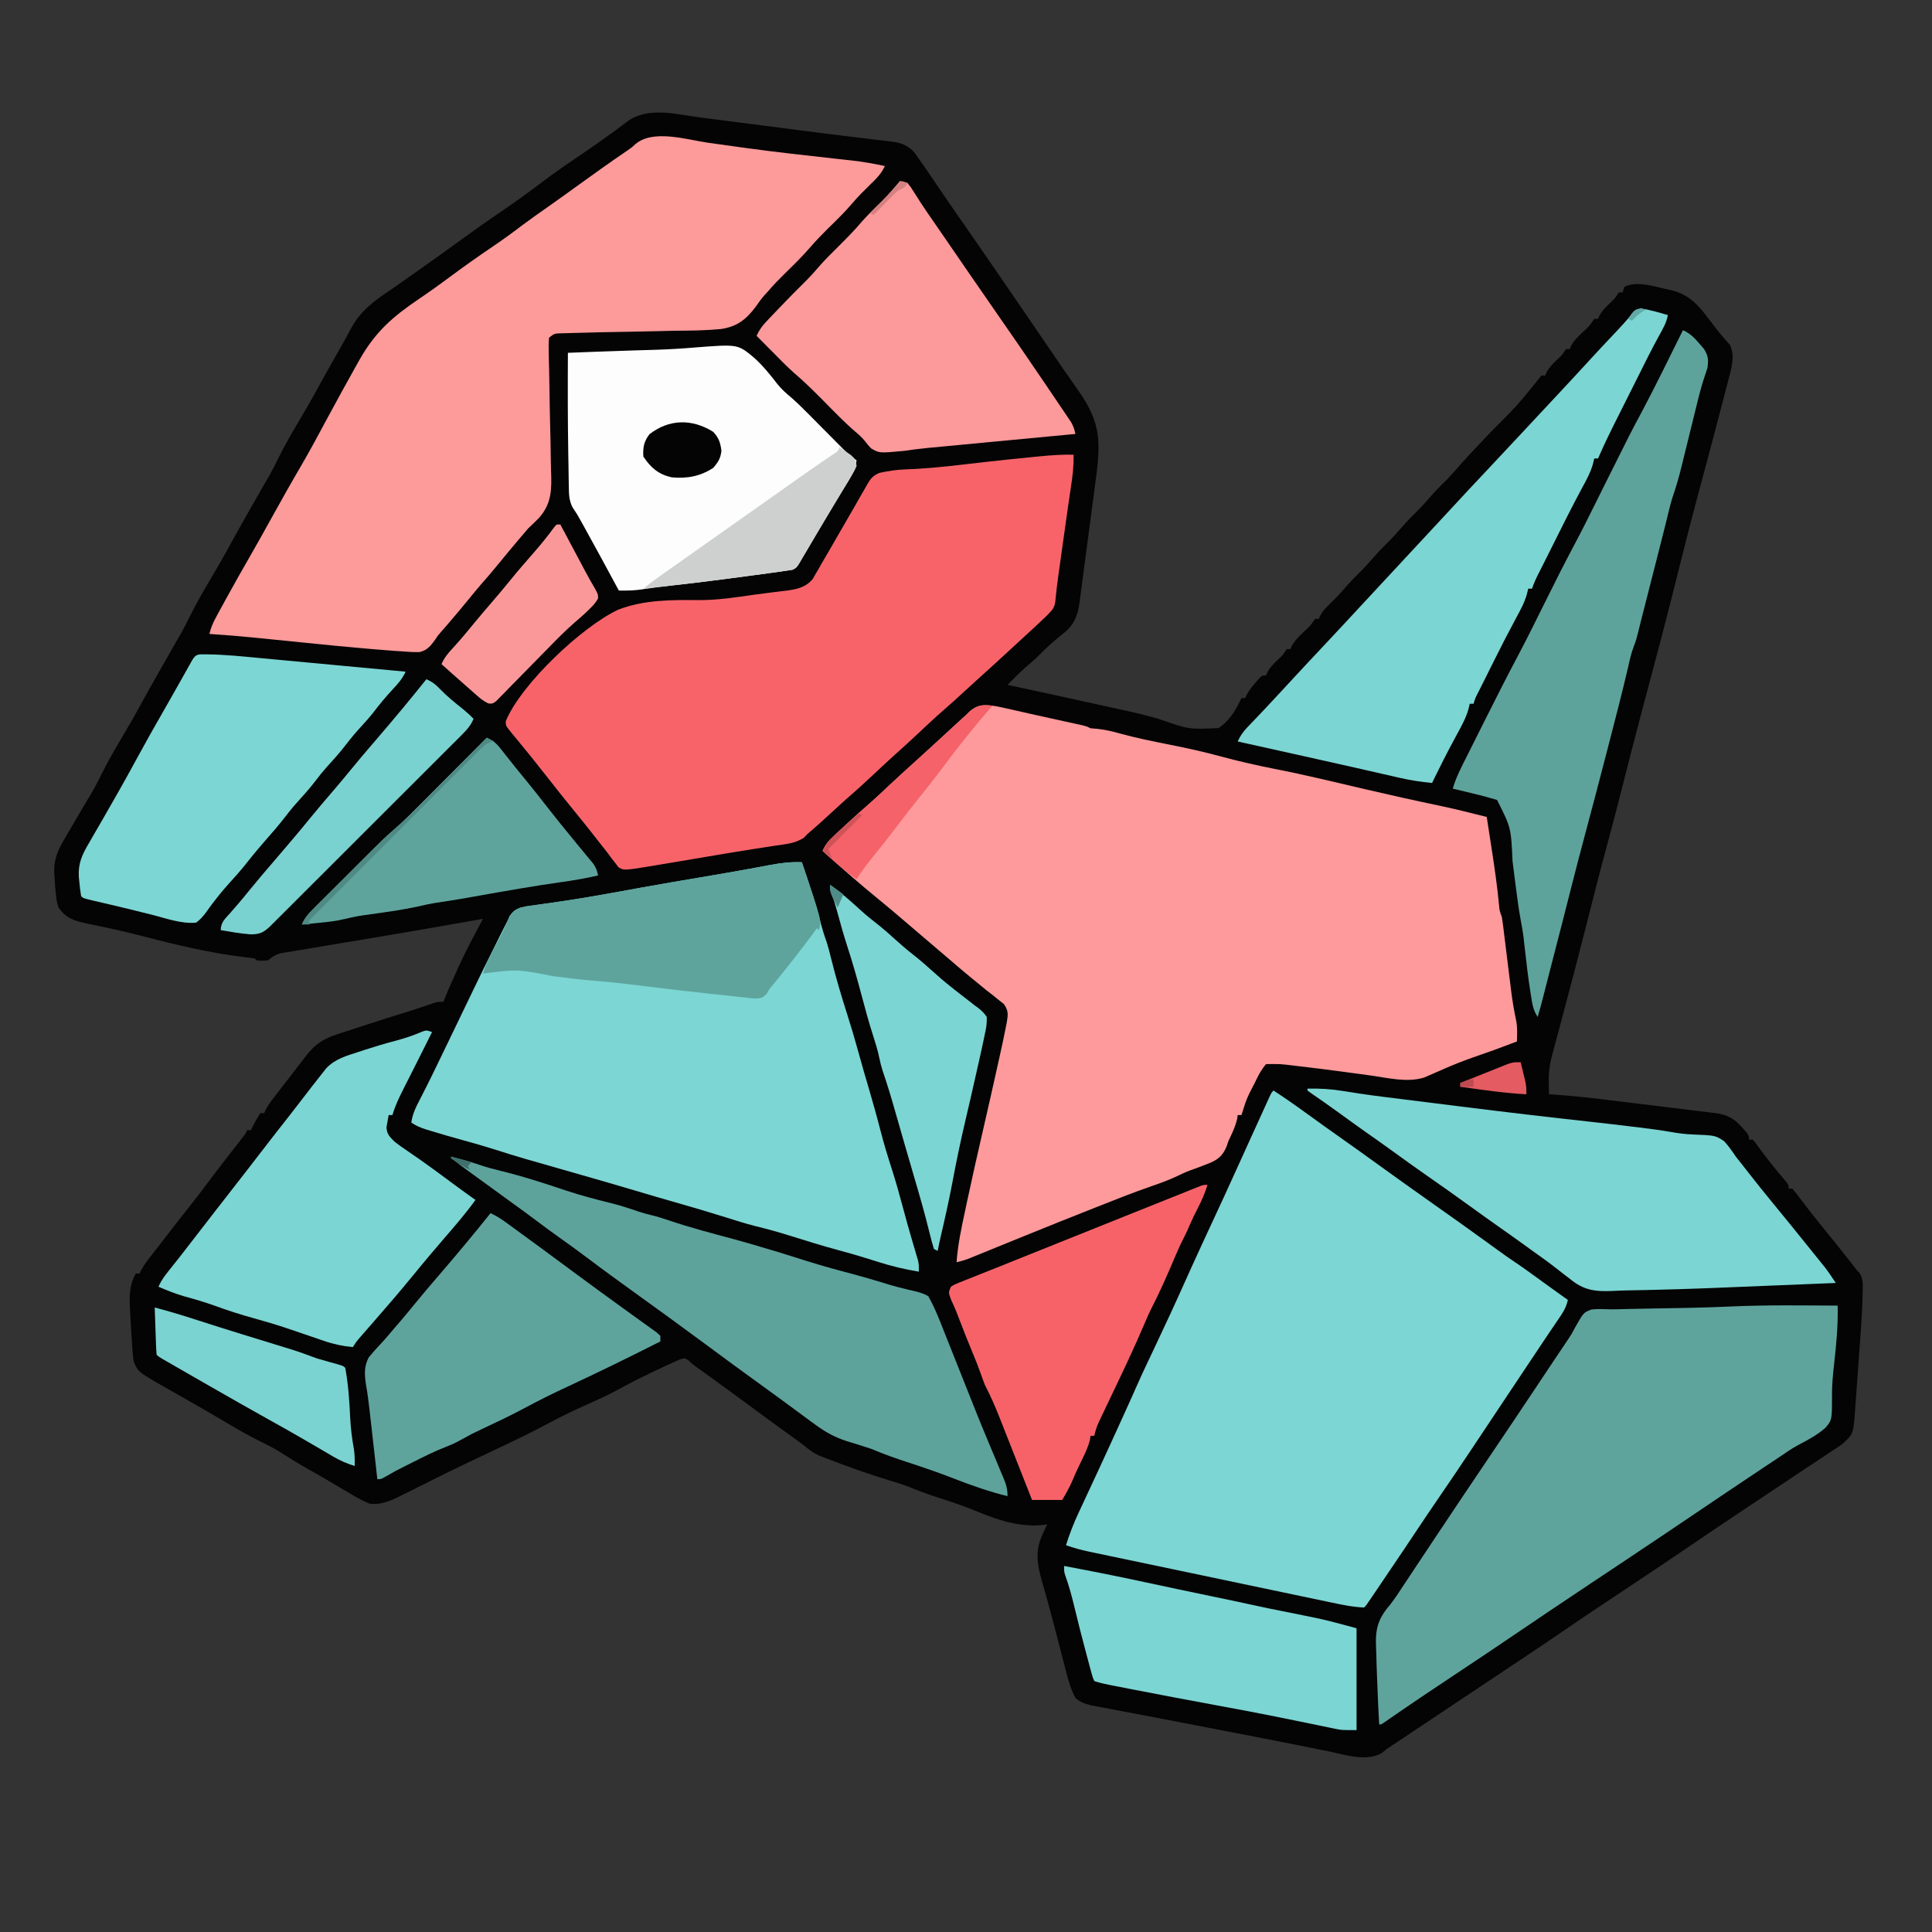 <?xml version="1.0" encoding="UTF-8"?>
<svg version="1.1" xmlns="http://www.w3.org/2000/svg" width="1024" height="1024">
<rect width="100%" height="100%" fill="#333333" stroke="none"/>
<path d="M0 0 C1.838 0.235 3.677 0.47 5.516 0.704 C10.351 1.321 15.186 1.948 20.02 2.577 C24.796 3.197 29.574 3.808 34.352 4.42 C40.008 5.144 45.664 5.871 51.318 6.608 C59.744 7.705 68.17 8.791 76.607 9.806 C80.237 10.242 83.867 10.687 87.496 11.132 C89.2 11.339 90.904 11.541 92.609 11.739 C94.953 12.011 97.295 12.298 99.637 12.587 C100.663 12.7 100.663 12.7 101.71 12.816 C106.603 13.441 110.222 14.775 113.61 18.43 C114.257 19.345 114.257 19.345 114.918 20.277 C115.422 20.983 115.926 21.688 116.446 22.415 C116.982 23.192 117.518 23.969 118.07 24.77 C118.654 25.611 119.238 26.452 119.839 27.319 C121.742 30.086 123.627 32.863 125.508 35.645 C130.306 42.727 135.153 49.77 140.07 56.77 C146.308 65.739 152.495 74.742 158.681 83.748 C160.015 85.689 161.351 87.63 162.688 89.57 C168.003 97.289 173.294 105.024 178.57 112.77 C183.06 119.36 187.554 125.947 192.07 132.52 C192.516 133.168 192.962 133.817 193.421 134.485 C195.864 138.034 198.332 141.564 200.82 145.082 C213.314 162.856 212.355 173.38 209.551 194.32 C209.289 196.308 209.027 198.296 208.765 200.283 C208.218 204.43 207.665 208.576 207.108 212.722 C206.396 218.027 205.701 223.335 205.011 228.643 C204.475 232.74 203.93 236.837 203.381 240.932 C203.121 242.889 202.863 244.846 202.61 246.804 C202.254 249.538 201.885 252.27 201.512 255.001 C201.411 255.804 201.31 256.607 201.205 257.434 C200.167 264.836 197.956 269.536 191.883 274.145 C187.606 277.498 183.749 280.971 179.969 284.867 C177.505 287.336 174.889 289.59 172.223 291.836 C169.047 294.689 166.069 297.733 163.07 300.77 C164.469 301.07 164.469 301.07 165.896 301.377 C181.847 304.808 197.8 308.24 213.725 311.793 C216.668 312.448 219.615 313.088 222.564 313.717 C229.573 315.225 236.496 316.846 243.38 318.86 C259.075 324.391 259.075 324.391 274.975 323.673 C280.146 320.108 283.389 315.379 286.07 309.77 C286.4 309.11 286.73 308.45 287.07 307.77 C287.73 307.77 288.39 307.77 289.07 307.77 C289.328 307.197 289.586 306.625 289.852 306.035 C291.184 303.558 292.721 301.635 294.57 299.52 C295.179 298.813 295.787 298.107 296.414 297.379 C298.07 295.77 298.07 295.77 300.07 295.77 C300.317 295.195 300.563 294.62 300.816 294.027 C302.268 291.413 303.973 289.706 306.133 287.645 C308.986 284.99 308.986 284.99 311.07 281.77 C311.73 281.77 312.39 281.77 313.07 281.77 C313.296 281.215 313.521 280.661 313.754 280.09 C315.459 277.084 317.648 275.04 320.133 272.645 C323.535 269.528 323.535 269.528 326.07 265.77 C326.73 265.77 327.39 265.77 328.07 265.77 C328.324 265.187 328.578 264.604 328.84 264.004 C330.204 261.528 331.713 259.964 333.758 258.02 C336.492 255.359 339.089 252.667 341.57 249.77 C344.588 246.258 347.804 243.016 351.102 239.77 C353.01 237.831 354.797 235.833 356.57 233.77 C359.588 230.258 362.804 227.016 366.102 223.77 C368.01 221.831 369.797 219.833 371.57 217.77 C374.588 214.258 377.804 211.016 381.102 207.77 C383.01 205.831 384.797 203.833 386.57 201.77 C389.516 198.342 392.632 195.158 395.883 192.02 C397.779 190.069 399.565 188.077 401.348 186.023 C405.004 181.815 408.797 177.752 412.633 173.707 C414.042 172.215 415.451 170.723 416.859 169.23 C417.562 168.486 418.265 167.742 418.989 166.976 C433.396 152.572 433.396 152.572 446.07 136.77 C446.73 136.77 447.39 136.77 448.07 136.77 C448.317 136.195 448.563 135.62 448.816 135.027 C450.268 132.413 451.973 130.706 454.133 128.645 C456.986 125.99 456.986 125.99 459.07 122.77 C459.73 122.77 460.39 122.77 461.07 122.77 C461.296 122.215 461.521 121.661 461.754 121.09 C463.459 118.084 465.648 116.04 468.133 113.645 C471.535 110.528 471.535 110.528 474.07 106.77 C474.73 106.77 475.39 106.77 476.07 106.77 C476.317 106.195 476.563 105.62 476.816 105.027 C478.268 102.413 479.973 100.706 482.133 98.645 C484.986 95.99 484.986 95.99 487.07 92.77 C487.73 92.77 488.39 92.77 489.07 92.77 C489.4 91.78 489.73 90.79 490.07 89.77 C496.342 86.634 505.224 89.365 511.695 90.895 C513.049 91.177 513.049 91.177 514.43 91.465 C523.911 93.676 528.876 99.014 534.57 106.582 C535.514 107.821 536.458 109.059 537.402 110.297 C537.854 110.892 538.306 111.488 538.772 112.101 C539.914 113.569 541.119 114.988 542.332 116.398 C542.968 117.14 543.603 117.881 544.258 118.645 C545.083 119.569 545.083 119.569 545.926 120.512 C548.865 126.309 546.68 133.421 545.086 139.375 C544.875 140.195 544.663 141.015 544.445 141.86 C543.746 144.562 543.033 147.259 542.32 149.957 C541.822 151.873 541.324 153.788 540.826 155.704 C537.04 170.251 533.145 184.77 529.248 199.287 C525.685 212.563 522.249 225.864 518.945 239.207 C515.725 252.211 512.429 265.192 509.008 278.145 C508.799 278.933 508.591 279.722 508.376 280.535 C506.385 288.067 504.383 295.596 502.379 303.125 C501.463 306.569 500.548 310.013 499.633 313.457 C499.363 314.473 499.363 314.473 499.087 315.51 C495.546 328.849 492.132 342.221 488.726 355.595 C486.116 365.839 483.486 376.073 480.695 386.27 C476.961 399.928 473.524 413.662 470.045 427.388 C465.446 445.513 460.704 463.596 455.853 481.656 C455.613 482.55 455.373 483.444 455.125 484.365 C454.682 486.012 454.239 487.658 453.795 489.304 C453.215 491.458 452.641 493.613 452.07 495.77 C451.878 496.492 451.685 497.215 451.486 497.959 C450.3 502.525 449.854 506.547 449.945 511.27 C449.987 513.436 450.029 515.603 450.07 517.77 C450.864 517.816 451.658 517.863 452.476 517.912 C462.622 518.568 472.674 519.707 482.762 520.949 C483.625 521.055 484.489 521.161 485.378 521.269 C489.93 521.826 494.481 522.388 499.031 522.953 C503.717 523.534 508.405 524.1 513.093 524.663 C516.718 525.102 520.343 525.55 523.967 526.002 C525.695 526.216 527.424 526.425 529.154 526.631 C531.564 526.919 533.973 527.221 536.381 527.527 C537.089 527.608 537.797 527.689 538.527 527.773 C544.948 528.618 548.723 530.984 552.883 535.832 C553.487 536.524 554.092 537.216 554.715 537.93 C556.07 539.77 556.07 539.77 556.07 541.77 C556.73 541.77 557.39 541.77 558.07 541.77 C559.297 543.168 559.297 543.168 560.695 545.145 C565.226 551.393 570.035 557.421 575.07 563.27 C577.07 565.77 577.07 565.77 577.07 567.77 C577.73 567.77 578.39 567.77 579.07 567.77 C580.59 569.569 581.991 571.374 583.383 573.27 C587.317 578.509 591.357 583.639 595.508 588.707 C599.785 593.941 604.023 599.202 608.195 604.52 C608.644 605.092 609.094 605.664 609.556 606.254 C610.732 607.756 611.901 609.262 613.07 610.77 C613.606 611.339 614.143 611.909 614.695 612.495 C616.66 615.745 616.394 618.273 616.317 622.046 C616.305 622.752 616.293 623.459 616.281 624.186 C616.123 631.583 615.662 638.963 615.117 646.34 C615.067 647.035 615.017 647.73 614.965 648.446 C614.701 652.104 614.43 655.761 614.154 659.418 C613.871 663.171 613.61 666.926 613.355 670.681 C613.152 673.599 612.933 676.515 612.711 679.431 C612.608 680.816 612.51 682.201 612.419 683.586 C611.473 697.795 611.473 697.795 605.338 703.333 C604.765 703.712 604.192 704.09 603.602 704.48 C602.947 704.921 602.292 705.362 601.617 705.816 C600.942 706.255 600.266 706.693 599.57 707.145 C598.926 707.575 598.281 708.006 597.617 708.449 C596.231 709.373 594.842 710.292 593.45 711.206 C590.718 713.001 587.997 714.814 585.277 716.629 C584.255 717.311 583.233 717.992 582.18 718.695 C581.154 719.379 580.128 720.064 579.07 720.77 C577.106 722.08 575.141 723.389 573.176 724.699 C570.138 726.725 567.099 728.75 564.062 730.776 C555.145 736.722 555.145 736.722 551.168 739.359 C542.134 745.355 533.167 751.448 524.198 757.541 C515.789 763.254 507.365 768.944 498.891 774.561 C494.437 777.517 489.993 780.487 485.546 783.453 C482.343 785.589 479.139 787.724 475.93 789.852 C469.835 793.895 463.79 798.008 457.758 802.145 C450.172 807.347 442.547 812.484 434.881 817.568 C431.774 819.63 428.672 821.7 425.57 823.77 C424.309 824.611 423.047 825.452 421.785 826.293 C421.165 826.706 420.545 827.12 419.906 827.546 C401.294 839.954 382.682 852.362 364.07 864.77 C363.155 865.517 362.24 866.265 361.297 867.035 C352.846 871.578 342.271 867.871 333.341 866.037 C329.8 865.31 326.255 864.605 322.711 863.897 C320.742 863.504 318.773 863.109 316.804 862.713 C305.248 860.393 293.674 858.164 282.1 855.933 C277.416 855.03 272.732 854.123 268.048 853.214 C257.105 851.091 246.162 848.969 235.208 846.903 C231.354 846.176 227.502 845.442 223.65 844.708 C221.908 844.378 220.166 844.051 218.423 843.728 C216.063 843.291 213.705 842.842 211.348 842.391 C210.051 842.148 208.754 841.904 207.418 841.654 C203.992 840.749 201.806 840.019 199.07 837.77 C196.54 832.956 195.17 827.94 193.836 822.688 C193.537 821.542 193.537 821.542 193.233 820.373 C192.59 817.902 191.955 815.43 191.32 812.957 C190.434 809.529 189.545 806.103 188.656 802.676 C188.437 801.828 188.217 800.979 187.991 800.106 C186.663 794.989 185.286 789.89 183.859 784.801 C183.533 783.63 183.206 782.459 182.87 781.253 C182.273 779.125 181.668 777 181.052 774.878 C178.667 766.319 177.763 759.488 181.57 751.207 C182.034 750.174 182.498 749.142 182.977 748.078 C183.338 747.316 183.698 746.554 184.07 745.77 C183.084 745.886 182.098 746.002 181.082 746.121 C166.847 747.224 155.4 742.314 142.381 737.065 C136.682 734.835 130.869 732.974 125.044 731.103 C120.048 729.482 115.192 727.641 110.327 725.662 C107.654 724.605 104.958 723.751 102.195 722.957 C90.18 719.344 78.327 715.126 66.633 710.582 C65.479 710.135 64.325 709.687 63.137 709.227 C59.988 707.73 57.713 706.027 55.07 703.77 C53.37 702.509 51.661 701.259 49.945 700.02 C48.973 699.316 48.001 698.612 47 697.887 C46.033 697.188 45.066 696.489 44.07 695.77 C37.357 690.908 30.676 686.005 24.008 681.082 C16.658 675.656 9.273 670.281 1.857 664.945 C1.155 664.44 0.454 663.934 -0.27 663.414 C-0.92 662.953 -1.571 662.493 -2.242 662.018 C-3.93 660.77 -3.93 660.77 -6.059 658.781 C-7.975 657.488 -7.975 657.488 -10.559 658.293 C-15.033 660.253 -19.464 662.279 -23.867 664.395 C-25.27 665.064 -25.27 665.064 -26.701 665.748 C-32.039 668.316 -37.298 670.984 -42.492 673.832 C-48.099 676.906 -53.828 679.569 -59.68 682.145 C-66.34 685.079 -72.83 688.201 -79.242 691.645 C-89.96 697.397 -100.931 702.579 -111.93 707.77 C-115.577 709.496 -119.223 711.225 -122.867 712.957 C-124.17 713.576 -124.17 713.576 -125.499 714.207 C-130.756 716.711 -135.979 719.274 -141.18 721.895 C-143.096 722.855 -145.014 723.814 -146.932 724.771 C-148.329 725.469 -149.724 726.17 -151.119 726.874 C-153.361 727.999 -155.613 729.105 -157.867 730.207 C-158.541 730.549 -159.215 730.892 -159.909 731.245 C-164.759 733.586 -169.48 735.43 -174.93 734.77 C-179.263 733.062 -183.143 730.745 -187.117 728.332 C-188.224 727.685 -189.331 727.037 -190.472 726.371 C-192.658 725.091 -194.84 723.802 -197.015 722.503 C-200.539 720.407 -204.103 718.399 -207.68 716.395 C-213.012 713.344 -218.228 710.13 -223.406 706.824 C-226.396 705.004 -229.501 703.471 -232.641 701.926 C-238.564 698.997 -244.25 695.767 -249.93 692.395 C-256.764 688.369 -263.607 684.366 -270.5 680.441 C-271.131 680.082 -271.762 679.723 -272.412 679.353 C-274.901 677.936 -277.39 676.521 -279.881 675.11 C-281.609 674.131 -283.336 673.15 -285.062 672.168 C-286.051 671.608 -287.04 671.047 -288.059 670.47 C-297.684 664.768 -297.684 664.768 -299.93 659.77 C-300.454 657.037 -300.454 657.037 -300.66 654.086 C-300.741 653 -300.822 651.913 -300.906 650.794 C-300.975 649.652 -301.045 648.509 -301.117 647.332 C-301.235 645.581 -301.235 645.581 -301.354 643.794 C-301.567 640.453 -301.756 637.112 -301.93 633.77 C-301.994 632.547 -301.994 632.547 -302.06 631.299 C-302.376 624.391 -302.409 618.858 -298.93 612.77 C-298.27 612.77 -297.61 612.77 -296.93 612.77 C-296.692 612.232 -296.455 611.694 -296.211 611.141 C-294.583 608.128 -292.539 605.515 -290.43 602.832 C-289.526 601.671 -288.622 600.509 -287.719 599.348 C-287.256 598.755 -286.794 598.163 -286.317 597.553 C-284.553 595.285 -282.806 593.004 -281.06 590.722 C-277.71 586.345 -274.328 581.998 -270.867 577.707 C-267.232 573.19 -263.754 568.566 -260.289 563.918 C-257.818 560.621 -255.319 557.347 -252.805 554.082 C-252.179 553.269 -252.179 553.269 -251.54 552.439 C-248.452 548.434 -245.339 544.448 -242.207 540.477 C-240.865 538.789 -240.865 538.789 -239.93 536.77 C-239.27 536.77 -238.61 536.77 -237.93 536.77 C-237.528 535.934 -237.528 535.934 -237.117 535.082 C-235.821 532.557 -234.505 530.132 -232.93 527.77 C-232.27 527.77 -231.61 527.77 -230.93 527.77 C-230.654 527.184 -230.379 526.599 -230.095 525.996 C-228.973 523.853 -227.752 522.065 -226.277 520.152 C-225.753 519.469 -225.229 518.786 -224.689 518.083 C-224.129 517.361 -223.569 516.639 -222.992 515.895 C-222.415 515.147 -221.838 514.4 -221.244 513.63 C-220.055 512.092 -218.865 510.555 -217.672 509.019 C-216.04 506.912 -214.419 504.797 -212.801 502.68 C-211.844 501.438 -210.887 500.198 -209.93 498.957 C-209.498 498.389 -209.066 497.822 -208.621 497.237 C-203.9 491.168 -199.297 488.208 -192.023 485.895 C-191.262 485.643 -190.501 485.392 -189.717 485.133 C-187.291 484.335 -184.861 483.552 -182.43 482.77 C-180.828 482.244 -179.226 481.718 -177.625 481.191 C-169.64 478.572 -161.631 476.042 -153.593 473.592 C-149.492 472.325 -145.443 470.916 -141.391 469.504 C-138.93 468.77 -138.93 468.77 -135.93 468.77 C-135.642 468.042 -135.355 467.314 -135.059 466.563 C-133.28 462.162 -131.318 457.847 -129.367 453.52 C-128.975 452.635 -128.582 451.751 -128.178 450.84 C-124.16 441.939 -119.552 433.366 -114.93 424.77 C-115.775 424.919 -116.62 425.068 -117.491 425.222 C-121.004 425.841 -124.517 426.459 -128.03 427.076 C-129.716 427.372 -131.401 427.669 -133.087 427.966 C-145.597 430.172 -158.117 432.31 -170.647 434.402 C-175.426 435.201 -180.204 436.006 -184.983 436.811 C-188.983 437.485 -192.984 438.154 -196.987 438.813 C-200.816 439.444 -204.644 440.085 -208.471 440.734 C-209.9 440.974 -211.33 441.211 -212.761 441.443 C-214.737 441.765 -216.711 442.101 -218.685 442.438 C-219.799 442.624 -220.913 442.809 -222.06 443 C-225.035 443.798 -226.551 444.886 -228.93 446.77 C-232.117 447.02 -232.117 447.02 -234.93 446.77 C-235.26 446.44 -235.59 446.11 -235.93 445.77 C-237.529 445.518 -239.137 445.322 -240.746 445.148 C-259.814 442.878 -278.008 438.482 -296.564 433.638 C-302.002 432.231 -307.454 430.953 -312.945 429.773 C-313.992 429.545 -313.992 429.545 -315.06 429.312 C-318.292 428.609 -321.525 427.926 -324.769 427.278 C-331.604 425.793 -335.825 424.611 -339.93 418.77 C-340.953 415.289 -340.953 415.289 -341.305 411.582 C-341.436 410.372 -341.568 409.161 -341.703 407.914 C-341.784 406.533 -341.859 405.151 -341.93 403.77 C-342.004 402.923 -342.078 402.076 -342.155 401.203 C-342.573 393.509 -340.46 388.667 -336.555 382.145 C-336.012 381.196 -335.47 380.247 -334.912 379.27 C-333.276 376.421 -331.608 373.594 -329.93 370.77 C-328.992 369.176 -328.054 367.582 -327.117 365.988 C-325.89 363.902 -324.661 361.82 -323.405 359.751 C-321.101 355.928 -319.047 352.039 -317.078 348.031 C-313.974 341.749 -310.505 335.73 -306.93 329.707 C-302.98 323.029 -299.107 316.33 -295.417 309.505 C-292.853 304.79 -290.201 300.126 -287.555 295.457 C-286.704 293.952 -286.704 293.952 -285.836 292.417 C-283.411 288.133 -280.984 283.851 -278.52 279.59 C-277.995 278.682 -277.995 278.682 -277.46 277.755 C-276.58 276.233 -275.694 274.714 -274.809 273.195 C-273.168 270.204 -271.649 267.19 -270.145 264.129 C-267.011 257.819 -263.525 251.763 -259.93 245.707 C-255.98 239.029 -252.107 232.33 -248.417 225.505 C-245.853 220.79 -243.201 216.126 -240.555 211.457 C-239.987 210.454 -239.42 209.45 -238.836 208.417 C-236.411 204.133 -233.984 199.851 -231.52 195.59 C-231.17 194.984 -230.821 194.379 -230.46 193.755 C-229.58 192.233 -228.694 190.714 -227.809 189.195 C-226.168 186.204 -224.649 183.19 -223.145 180.129 C-220.011 173.819 -216.525 167.763 -212.93 161.707 C-208.982 155.032 -205.11 148.336 -201.421 141.513 C-198.276 135.727 -195.015 130.005 -191.754 124.283 C-188.251 118.153 -188.251 118.153 -184.918 111.93 C-179.722 102.154 -171.987 96.793 -162.93 90.77 C-160.251 88.911 -157.59 87.028 -154.93 85.145 C-154.181 84.615 -153.433 84.086 -152.662 83.541 C-144.322 77.638 -135.989 71.726 -127.727 65.715 C-119.994 60.095 -112.22 54.567 -104.305 49.207 C-96.839 44.148 -89.6 38.846 -82.414 33.398 C-76.635 29.021 -70.663 24.942 -64.66 20.879 C-55.895 14.933 -47.25 8.892 -38.83 2.464 C-27.8 -5.953 -13.017 -1.71 0 0 Z " fill="#040404" transform="translate(370.93,62.23)"/>
<path d="M0 0 C2.666 0.523 5.308 1.118 7.955 1.733 C8.931 1.954 9.907 2.174 10.912 2.4 C13.023 2.877 15.134 3.356 17.244 3.838 C20.852 4.656 24.465 5.451 28.08 6.241 C30.538 6.78 32.996 7.319 35.455 7.858 C36.635 8.116 37.816 8.374 39.032 8.64 C40.127 8.882 41.221 9.125 42.349 9.374 C43.323 9.588 44.298 9.803 45.302 10.023 C47.642 10.608 47.642 10.608 49.642 11.608 C50.859 11.712 52.076 11.815 53.33 11.921 C57.513 12.344 61.366 13.293 65.412 14.433 C73.747 16.722 82.165 18.436 90.642 20.108 C100.307 22.015 109.844 24.101 119.347 26.707 C123.364 27.806 127.398 28.795 131.455 29.733 C132.17 29.9 132.885 30.067 133.622 30.239 C138.129 31.282 142.644 32.247 147.185 33.128 C163.589 36.336 179.845 40.321 196.119 44.12 C208.586 47.024 221.07 49.816 233.603 52.429 C242.341 54.268 250.991 56.399 259.642 58.608 C260.44 63.732 261.231 68.857 262.017 73.983 C262.133 74.736 262.248 75.489 262.367 76.265 C263.813 85.726 265.194 95.174 266.097 104.706 C266.415 108.275 266.415 108.275 267.642 111.608 C267.891 113.063 268.095 114.526 268.275 115.991 C268.388 116.9 268.502 117.808 268.619 118.744 C268.739 119.731 268.858 120.717 268.982 121.733 C269.109 122.75 269.236 123.767 269.367 124.814 C269.911 129.17 270.446 133.527 270.983 137.883 C271.375 141.063 271.772 144.242 272.169 147.421 C272.287 148.391 272.405 149.361 272.526 150.361 C273.207 155.809 274.086 161.158 275.237 166.527 C275.964 170.265 275.764 173.818 275.642 177.608 C271.701 179.087 267.76 180.565 263.818 182.038 C244.835 188.66 244.835 188.66 226.486 196.722 C217.494 199.525 207.262 196.915 198.129 195.642 C193.905 195.054 189.678 194.489 185.451 193.921 C184.612 193.808 183.774 193.694 182.91 193.578 C175.516 192.582 168.115 191.659 160.705 190.796 C159.155 190.611 159.155 190.611 157.574 190.422 C150.12 189.504 150.12 189.504 142.642 189.608 C140.418 192.333 139.148 194.478 137.642 197.608 C137.353 198.198 137.063 198.788 136.765 199.395 C132.437 207.726 132.437 207.726 129.642 216.608 C128.982 216.608 128.322 216.608 127.642 216.608 C127.56 217.248 127.477 217.887 127.392 218.546 C126.545 222.005 125.302 225.004 123.763 228.21 C122.608 230.561 122.608 230.561 121.865 232.944 C120.136 237.293 118.131 239.557 113.927 241.554 C110.229 243.132 106.463 244.506 102.676 245.856 C100.088 246.813 97.624 247.968 95.142 249.171 C90.855 251.16 86.479 252.754 82.013 254.284 C72.302 257.664 62.756 261.429 53.205 265.233 C51.536 265.895 49.867 266.557 48.199 267.218 C43.678 269.01 39.159 270.807 34.642 272.608 C33.846 272.926 33.05 273.243 32.229 273.57 C26.35 275.918 20.482 278.294 14.619 280.683 C12.755 281.44 10.892 282.197 9.029 282.954 C6.132 284.131 3.235 285.309 0.339 286.49 C-2.484 287.64 -5.307 288.786 -8.131 289.933 C-9.431 290.464 -9.431 290.464 -10.758 291.006 C-11.97 291.497 -11.97 291.497 -13.207 291.998 C-13.914 292.286 -14.621 292.573 -15.35 292.87 C-17.334 293.6 -19.299 294.136 -21.358 294.608 C-20.696 285.281 -18.756 276.29 -16.795 267.171 C-16.435 265.475 -16.074 263.779 -15.713 262.082 C-13.073 249.716 -10.285 237.386 -7.445 225.064 C-4.93 214.145 -2.452 203.218 -0.028 192.279 C0.372 190.479 0.774 188.68 1.178 186.881 C2.393 181.468 3.564 176.05 4.642 170.608 C4.959 169.015 4.959 169.015 5.282 167.388 C5.943 163.13 6.189 161.418 3.72 157.761 C2.787 157.03 1.854 156.299 0.892 155.546 C-0.128 154.717 -1.147 153.888 -2.198 153.034 C-3.241 152.234 -4.283 151.433 -5.358 150.608 C-7.132 149.154 -8.903 147.696 -10.67 146.233 C-11.577 145.501 -12.483 144.769 -13.417 144.015 C-16.732 141.303 -19.987 138.527 -23.233 135.733 C-27.758 131.839 -32.295 127.959 -36.858 124.108 C-41.421 120.258 -45.957 116.378 -50.483 112.483 C-54.544 108.99 -58.633 105.544 -62.795 102.171 C-72.904 93.958 -82.664 85.304 -92.358 76.608 C-90.951 73.383 -89.295 71.352 -86.725 68.964 C-86.001 68.286 -85.276 67.609 -84.53 66.911 C-83.393 65.864 -83.393 65.864 -82.233 64.796 C-81.498 64.109 -80.763 63.423 -80.006 62.716 C-75.833 58.833 -71.589 55.047 -67.287 51.308 C-64.121 48.519 -61.054 45.626 -57.983 42.733 C-52.973 38.035 -47.927 33.386 -42.807 28.808 C-40.016 26.301 -37.247 23.77 -34.483 21.233 C-33.984 20.776 -33.486 20.319 -32.972 19.847 C-30.358 17.448 -27.747 15.046 -25.139 12.64 C-24.61 12.153 -24.082 11.666 -23.537 11.165 C-22.073 9.816 -20.61 8.466 -19.147 7.116 C-18.227 6.289 -17.306 5.461 -16.358 4.608 C-15.895 4.136 -15.432 3.664 -14.955 3.178 C-10.199 -1.386 -6.031 -1.002 0 0 Z " fill="#FE9A9B" transform="translate(528.358,374.392)"/>
<path d="M0 0 C5.94 3.903 11.758 7.936 17.5 12.125 C23.47 16.46 29.464 20.758 35.5 25 C42.197 29.71 48.846 34.483 55.478 39.283 C65.108 46.252 74.786 53.15 84.5 60 C93.588 66.409 102.652 72.85 111.66 79.371 C112.463 79.952 113.265 80.533 114.092 81.131 C115.657 82.265 117.221 83.399 118.785 84.535 C121.819 86.733 124.854 88.903 127.973 90.98 C132.039 93.693 135.982 96.566 139.938 99.438 C141.488 100.561 143.039 101.685 144.59 102.809 C145.33 103.345 146.069 103.881 146.832 104.433 C149.879 106.635 152.938 108.819 156 111 C155.111 115.23 152.983 118.299 150.562 121.812 C149.642 123.17 148.721 124.529 147.801 125.887 C147.331 126.576 146.861 127.264 146.377 127.974 C144.313 131.01 142.282 134.068 140.25 137.125 C139.401 138.399 138.552 139.672 137.703 140.945 C137.263 141.606 136.823 142.266 136.369 142.946 C134.97 145.045 133.571 147.144 132.172 149.242 C131.664 150.005 131.155 150.767 130.632 151.553 C129.521 153.218 128.411 154.884 127.3 156.549 C123.676 161.984 120.054 167.421 116.436 172.859 C114.173 176.259 111.91 179.659 109.646 183.058 C108.528 184.738 107.411 186.417 106.294 188.097 C99.818 197.835 93.288 207.531 86.669 217.173 C82.983 222.547 79.345 227.951 75.74 233.38 C71.023 240.48 66.25 247.542 61.474 254.603 C59.907 256.921 58.341 259.24 56.775 261.559 C55.776 263.037 54.777 264.514 53.777 265.992 C53.311 266.684 52.844 267.375 52.364 268.088 C49.114 272.886 49.114 272.886 48 274 C42.084 273.793 36.224 272.545 30.45 271.317 C29.241 271.065 29.241 271.065 28.007 270.808 C25.351 270.253 22.697 269.693 20.043 269.133 C18.155 268.737 16.268 268.343 14.38 267.948 C9.351 266.896 4.323 265.838 -0.704 264.779 C-5.885 263.689 -11.067 262.603 -16.249 261.516 C-24.426 259.8 -32.602 258.082 -40.777 256.361 C-49 254.63 -57.224 252.905 -65.449 251.185 C-70.321 250.166 -75.192 249.143 -80.062 248.12 C-82.214 247.668 -84.366 247.217 -86.517 246.768 C-89.425 246.16 -92.332 245.547 -95.238 244.934 C-96.465 244.679 -96.465 244.679 -97.716 244.419 C-101.92 243.525 -105.944 242.454 -110 241 C-108.134 235.046 -105.955 229.392 -103.297 223.75 C-102.942 222.986 -102.587 222.222 -102.221 221.435 C-101.462 219.801 -100.7 218.168 -99.936 216.535 C-97.909 212.203 -95.897 207.862 -93.883 203.523 C-93.474 202.644 -93.065 201.765 -92.644 200.86 C-88.591 192.136 -84.6 183.385 -80.625 174.625 C-80.007 173.266 -79.39 171.906 -78.772 170.547 C-76.516 165.576 -74.26 160.605 -72.066 155.605 C-69.287 149.328 -66.311 143.14 -63.375 136.935 C-57.858 125.267 -52.399 113.581 -47.145 101.793 C-44.594 96.073 -41.985 90.38 -39.375 84.688 C-38.943 83.745 -38.512 82.803 -38.067 81.832 C-35.895 77.096 -33.707 72.369 -31.499 67.65 C-27.842 59.835 -24.249 51.991 -20.688 44.132 C-19.068 40.557 -17.444 36.984 -15.82 33.41 C-15.336 32.344 -15.336 32.344 -14.842 31.256 C-13.895 29.171 -12.947 27.085 -12 25 C-11.561 24.034 -11.561 24.034 -11.114 23.049 C-9.288 19.031 -7.457 15.015 -5.625 11 C-5.167 9.992 -4.709 8.984 -4.237 7.946 C-3.821 7.035 -3.405 6.125 -2.977 5.188 C-2.616 4.397 -2.256 3.607 -1.885 2.793 C-1 1 -1 1 0 0 Z " fill="#7CD6D4" transform="translate(675,578)"/>
<path d="M0 0 C5.739 0.821 11.483 1.613 17.227 2.401 C18.413 2.564 19.6 2.728 20.822 2.895 C36.194 4.984 51.61 6.696 67.029 8.396 C68.603 8.572 68.603 8.572 70.209 8.751 C72.148 8.967 74.088 9.18 76.029 9.388 C82.018 10.057 87.871 11.077 93.762 12.351 C91.914 16.378 89.234 19.064 86.074 22.101 C82.743 25.362 79.45 28.589 76.449 32.163 C72.375 36.962 67.845 41.317 63.354 45.721 C60.207 48.825 57.179 51.969 54.293 55.319 C50.03 60.263 45.38 64.783 40.723 69.351 C37.569 72.468 34.507 75.594 31.637 78.976 C31.045 79.621 30.453 80.266 29.843 80.93 C28.17 82.876 26.781 84.778 25.338 86.887 C20.247 93.681 15.471 97.449 6.914 98.74 C-0.749 99.473 -8.411 99.607 -16.104 99.644 C-19.708 99.675 -23.31 99.78 -26.912 99.88 C-32.573 100.028 -38.233 100.14 -43.895 100.22 C-52.156 100.34 -60.414 100.525 -68.672 100.769 C-70.512 100.811 -70.512 100.811 -72.39 100.855 C-73.514 100.89 -74.637 100.925 -75.795 100.961 C-77.27 101.001 -77.27 101.001 -78.774 101.043 C-81.49 101.196 -81.49 101.196 -84.238 103.351 C-84.466 106.129 -84.502 108.677 -84.404 111.45 C-84.379 112.706 -84.379 112.706 -84.352 113.988 C-84.314 115.813 -84.269 117.638 -84.219 119.462 C-84.144 122.36 -84.094 125.257 -84.053 128.156 C-83.934 136.399 -83.798 144.641 -83.573 152.882 C-83.438 157.922 -83.357 162.961 -83.312 168.003 C-83.284 169.916 -83.236 171.828 -83.167 173.74 C-82.817 183.65 -82.734 191.216 -89.601 198.896 C-91.427 200.785 -93.311 202.561 -95.238 204.351 C-96.315 205.574 -97.375 206.812 -98.402 208.077 C-99.621 209.512 -99.621 209.512 -100.863 210.976 C-104.28 215.005 -107.653 219.065 -110.988 223.163 C-114.064 226.943 -117.217 230.631 -120.445 234.28 C-122.489 236.64 -124.458 239.052 -126.426 241.476 C-130.012 245.883 -133.663 250.226 -137.363 254.538 C-137.842 255.096 -138.32 255.654 -138.813 256.228 C-139.749 257.315 -140.693 258.394 -141.649 259.464 C-143.278 261.329 -143.278 261.329 -144.635 263.431 C-146.998 266.705 -148.802 269.014 -152.835 269.96 C-156.057 270.044 -159.16 269.856 -162.371 269.569 C-164.192 269.455 -164.192 269.455 -166.05 269.337 C-169.408 269.109 -172.756 268.84 -176.107 268.541 C-178.267 268.348 -180.427 268.164 -182.587 267.981 C-192.642 267.12 -202.682 266.126 -212.721 265.095 C-218.321 264.523 -223.923 263.964 -229.524 263.404 C-232.481 263.108 -235.437 262.809 -238.393 262.506 C-247.001 261.63 -255.604 260.914 -264.238 260.351 C-263.472 257.048 -262.345 254.436 -260.719 251.448 C-260.198 250.487 -259.676 249.526 -259.139 248.535 C-258.574 247.505 -258.008 246.475 -257.426 245.413 C-256.547 243.801 -256.547 243.801 -255.65 242.157 C-251.489 234.555 -247.229 227.013 -242.903 219.504 C-238.751 212.286 -234.706 205.012 -230.676 197.726 C-225.846 188.996 -220.963 180.305 -215.914 171.7 C-210.972 163.26 -206.384 154.627 -201.748 146.017 C-196.674 136.607 -191.541 127.232 -186.301 117.913 C-185.782 116.985 -185.263 116.058 -184.728 115.102 C-176.246 100.095 -167.002 92.136 -152.824 82.551 C-147.023 78.618 -141.356 74.54 -135.738 70.351 C-128.572 65.009 -121.276 59.907 -113.876 54.896 C-108.561 51.287 -103.409 47.539 -98.301 43.644 C-93.911 40.357 -89.419 37.219 -84.93 34.069 C-79.73 30.415 -74.569 26.709 -69.426 22.976 C-60.484 16.491 -51.476 10.09 -42.35 3.866 C-40.254 2.421 -40.254 2.421 -38.56 0.835 C-29.197 -7.347 -11.145 -1.597 0 0 Z " fill="#FD9A9A" transform="translate(375.238,75.649)"/>
<path d="M0 0 C3.725 10.869 7.322 21.694 10.164 32.832 C11.055 36.21 12.103 39.492 13.289 42.777 C14.14 45.438 14.798 48.136 15.464 50.847 C17.949 60.832 20.857 70.705 24 80.5 C26.167 87.256 28.17 94.036 30.035 100.881 C31.777 107.257 33.631 113.597 35.5 119.938 C37.638 127.202 39.684 134.476 41.562 141.812 C43.368 148.851 45.465 155.756 47.699 162.67 C49.921 169.602 51.855 176.596 53.737 183.628 C55.016 188.406 56.327 193.172 57.711 197.922 C57.989 198.879 58.268 199.835 58.555 200.821 C59.089 202.649 59.628 204.475 60.172 206.3 C60.412 207.122 60.651 207.943 60.898 208.789 C61.112 209.508 61.325 210.227 61.544 210.967 C62 213 62 213 62 217 C54.424 215.794 47.242 214.013 39.938 211.688 C37.902 211.053 35.865 210.42 33.828 209.789 C32.835 209.481 31.842 209.174 30.818 208.856 C26.961 207.684 23.08 206.613 19.188 205.562 C10.518 203.213 1.95 200.553 -6.616 197.854 C-12.706 195.951 -18.801 194.278 -24.999 192.769 C-30.204 191.435 -35.314 189.801 -40.438 188.188 C-49.253 185.443 -58.084 182.793 -66.97 180.285 C-74.019 178.292 -81.042 176.217 -88.062 174.125 C-97.422 171.339 -106.795 168.611 -116.188 165.938 C-149.775 156.375 -149.775 156.375 -162.375 152.375 C-167.888 150.629 -173.422 149.026 -179 147.5 C-185.006 145.854 -190.986 144.145 -196.938 142.312 C-197.606 142.11 -198.274 141.908 -198.963 141.699 C-202.023 140.744 -204.307 139.796 -207 138 C-206.383 133.433 -204.519 129.713 -202.418 125.676 C-201.686 124.241 -200.955 122.805 -200.224 121.37 C-199.852 120.641 -199.48 119.913 -199.097 119.163 C-197.417 115.85 -195.794 112.511 -194.176 109.168 C-193.863 108.522 -193.549 107.876 -193.227 107.21 C-192.254 105.203 -191.283 103.195 -190.312 101.188 C-189.618 99.753 -188.923 98.319 -188.229 96.885 C-183.802 87.744 -179.398 78.592 -175 69.438 C-170.95 61.009 -166.859 52.605 -162.645 44.258 C-161.143 41.284 -159.664 38.299 -158.188 35.312 C-153.388 25.794 -153.388 25.794 -149 24 C-146.933 23.585 -144.85 23.247 -142.762 22.957 C-141.487 22.774 -140.213 22.591 -138.9 22.403 C-138.217 22.307 -137.534 22.212 -136.829 22.113 C-123.499 20.241 -110.241 18.044 -97 15.625 C-93.712 15.025 -90.425 14.426 -87.137 13.828 C-86.311 13.678 -85.486 13.528 -84.635 13.373 C-73.319 11.322 -61.977 9.417 -50.637 7.5 C-42.909 6.192 -35.185 4.868 -27.477 3.449 C-26.19 3.213 -24.904 2.978 -23.579 2.735 C-21.242 2.303 -18.906 1.866 -16.572 1.421 C-10.941 0.382 -5.727 -0.227 0 0 Z " fill="#7CD6D4" transform="translate(425,457)"/>
<path d="M0 0 C0.159 5.649 -0.452 10.968 -1.305 16.547 C-1.582 18.422 -1.859 20.298 -2.136 22.174 C-2.279 23.136 -2.422 24.098 -2.57 25.089 C-3.261 29.77 -3.916 34.455 -4.57 39.141 C-4.699 40.056 -4.827 40.972 -4.959 41.915 C-5.218 43.764 -5.476 45.613 -5.735 47.461 C-5.998 49.342 -6.262 51.223 -6.526 53.103 C-6.917 55.886 -7.306 58.67 -7.695 61.453 C-7.812 62.281 -7.929 63.11 -8.049 63.963 C-8.707 68.686 -9.27 73.403 -9.713 78.151 C-10.105 80.678 -10.967 81.999 -12.75 83.812 C-13.382 84.463 -14.013 85.114 -14.664 85.785 C-19.157 90.045 -23.677 94.265 -28.265 98.422 C-30.537 100.488 -32.789 102.574 -35.041 104.661 C-40.143 109.39 -45.283 114.073 -50.465 118.715 C-53.369 121.333 -56.248 123.977 -59.125 126.625 C-62.319 129.563 -65.524 132.48 -68.812 135.312 C-73.449 139.33 -77.895 143.551 -82.37 147.745 C-86.644 151.748 -90.968 155.686 -95.336 159.586 C-98.802 162.727 -102.212 165.926 -105.625 169.125 C-110.014 173.237 -114.421 177.307 -118.98 181.23 C-121.695 183.609 -124.346 186.055 -127 188.5 C-131.605 192.737 -136.22 196.96 -141 201 C-141.652 201.678 -142.305 202.356 -142.977 203.055 C-147.639 206.055 -152.509 206.405 -157.938 207.188 C-159.887 207.49 -161.837 207.792 -163.787 208.097 C-165.26 208.327 -166.734 208.555 -168.208 208.781 C-175.376 209.885 -182.528 211.08 -189.68 212.285 C-191.478 212.588 -191.478 212.588 -193.313 212.897 C-198.192 213.718 -203.071 214.541 -207.95 215.364 C-211.421 215.948 -214.892 216.529 -218.363 217.109 C-219.923 217.373 -219.923 217.373 -221.514 217.642 C-238.287 220.439 -238.287 220.439 -241.242 218.621 C-242.05 217.54 -242.05 217.54 -242.875 216.438 C-243.529 215.602 -244.182 214.767 -244.855 213.906 C-245.563 212.947 -246.271 211.988 -247 211 C-247.825 209.945 -248.655 208.893 -249.488 207.844 C-251.342 205.508 -253.182 203.163 -255.012 200.809 C-258.12 196.827 -261.305 192.911 -264.5 189 C-269.579 182.776 -274.571 176.491 -279.52 170.164 C-281.661 167.427 -283.824 164.71 -286 162 C-286.617 161.224 -287.235 160.448 -287.871 159.648 C-289.554 157.554 -291.257 155.482 -292.973 153.414 C-294.003 152.151 -295.033 150.888 -296.062 149.625 C-296.565 149.029 -297.067 148.434 -297.584 147.82 C-301.031 143.554 -301.031 143.554 -300.897 141.143 C-292.628 121.384 -260.581 91.215 -241.412 82.172 C-227.717 76.851 -212.965 76.924 -198.468 77.072 C-188.587 77.094 -178.874 75.587 -169.114 74.179 C-166.141 73.761 -163.166 73.387 -160.185 73.029 C-158.385 72.806 -156.585 72.583 -154.785 72.359 C-153.575 72.219 -153.575 72.219 -152.34 72.077 C-146.806 71.356 -141.968 70.384 -138.243 65.872 C-137.529 64.63 -137.529 64.63 -136.801 63.363 C-136.241 62.408 -135.68 61.453 -135.103 60.469 C-134.512 59.427 -133.921 58.386 -133.312 57.312 C-132.34 55.653 -131.367 53.993 -130.394 52.334 C-127.751 47.812 -125.152 43.265 -122.548 38.721 C-120.442 35.047 -118.319 31.383 -116.188 27.724 C-114.952 25.587 -113.737 23.438 -112.523 21.288 C-111.754 19.964 -110.985 18.64 -110.215 17.316 C-109.878 16.706 -109.541 16.096 -109.194 15.467 C-107.385 12.413 -106.203 11.089 -102.918 9.643 C-98.088 8.579 -93.501 7.921 -88.55 7.76 C-78.227 7.415 -68.003 6.299 -57.75 5.125 C-54.625 4.768 -51.5 4.411 -48.375 4.055 C-47.207 3.921 -47.207 3.921 -46.015 3.785 C-38.601 2.945 -31.182 2.173 -23.757 1.447 C-21.804 1.255 -19.85 1.06 -17.897 0.864 C-11.901 0.284 -6.025 -0.15 0 0 Z " fill="#F8636A" transform="translate(569,241)"/>
<path d="M0 0 C0.234 10.249 -0.67 20.231 -1.826 30.406 C-2.492 36.353 -3.086 42.207 -3.012 48.199 C-3 60.66 -3 60.66 -6.606 64.879 C-10.863 68.545 -15.649 71.162 -20.621 73.731 C-24.153 75.615 -27.394 77.86 -30.688 80.125 C-34.198 82.478 -37.72 84.814 -41.24 87.154 C-52.361 94.551 -63.43 102.025 -74.5 109.5 C-86.644 117.701 -98.797 125.887 -111 134 C-114 135.999 -116.999 137.999 -119.999 140 C-123.692 142.463 -127.388 144.922 -131.086 147.379 C-144.708 156.435 -158.271 165.575 -171.81 174.755 C-180.845 180.879 -189.909 186.959 -199 193 C-200.029 193.684 -201.058 194.368 -202.117 195.072 C-203.084 195.715 -204.051 196.357 -205.047 197.02 C-215.544 203.999 -226.016 211.008 -236.376 218.191 C-237.472 218.947 -237.472 218.947 -238.59 219.719 C-239.228 220.162 -239.866 220.604 -240.523 221.061 C-242 222 -242 222 -243 222 C-243.363 215.877 -243.646 209.756 -243.867 203.626 C-243.96 201.082 -244.063 198.539 -244.176 195.995 C-244.328 192.47 -244.431 188.945 -244.507 185.418 C-244.544 184.029 -244.595 182.641 -244.661 181.254 C-245.117 171.366 -243.694 166.142 -237.328 158.658 C-234.602 155.255 -232.279 151.56 -229.883 147.922 C-228.77 146.248 -227.657 144.575 -226.543 142.902 C-225.404 141.185 -224.264 139.467 -223.125 137.75 C-221.994 136.048 -220.862 134.346 -219.73 132.645 C-217.512 129.308 -215.295 125.972 -213.078 122.634 C-203.417 108.089 -193.671 93.602 -183.897 79.132 C-175.388 66.534 -166.921 53.91 -158.5 41.253 C-156.473 38.208 -154.444 35.164 -152.414 32.121 C-151.773 31.16 -151.133 30.199 -150.473 29.209 C-144.789 20.684 -144.789 20.684 -142.884 17.898 C-140.927 14.977 -140.927 14.977 -139.202 11.653 C-134.671 3.628 -134.671 3.628 -130.452 2.043 C-127.663 1.795 -124.971 1.79 -122.176 1.926 C-118.709 2.044 -115.253 1.902 -111.786 1.803 C-107.591 1.687 -103.394 1.622 -99.198 1.554 C-93.565 1.462 -87.933 1.359 -82.301 1.254 C-81.206 1.233 -80.112 1.213 -78.984 1.192 C-71.337 1.042 -63.703 0.789 -56.062 0.438 C-37.396 -0.398 -18.681 -0.084 0 0 Z " fill="#5EA49D" transform="translate(974,692)"/>
<path d="M0 0 C4.899 0.817 9.62 2.141 14.375 3.562 C13.676 7.539 11.742 10.823 9.812 14.312 C5.815 21.576 2.137 28.994 -1.555 36.415 C-3.283 39.884 -5.025 43.346 -6.766 46.809 C-7.792 48.855 -8.819 50.901 -9.845 52.947 C-10.538 54.329 -11.232 55.71 -11.927 57.091 C-15.659 64.512 -19.344 71.927 -22.625 79.562 C-23.285 79.562 -23.945 79.562 -24.625 79.562 C-24.865 80.543 -25.105 81.524 -25.352 82.535 C-26.64 87.026 -28.762 90.919 -31 95 C-36.632 105.482 -41.941 116.113 -47.234 126.769 C-48.525 129.362 -49.825 131.952 -51.129 134.539 C-51.688 135.651 -51.688 135.651 -52.259 136.784 C-52.939 138.134 -53.62 139.483 -54.303 140.831 C-55.589 143.39 -56.717 145.84 -57.625 148.562 C-58.285 148.562 -58.945 148.562 -59.625 148.562 C-59.865 149.543 -60.105 150.524 -60.352 151.535 C-61.64 156.026 -63.762 159.919 -66 164 C-70.132 171.687 -74.111 179.437 -78 187.25 C-78.499 188.253 -78.999 189.256 -79.513 190.289 C-80.455 192.182 -81.396 194.076 -82.335 195.97 C-83.517 198.346 -84.715 200.714 -85.914 203.082 C-87.653 206.422 -87.653 206.422 -88.625 209.562 C-89.285 209.562 -89.945 209.562 -90.625 209.562 C-90.86 210.533 -91.094 211.504 -91.336 212.504 C-92.675 217.176 -94.929 221.252 -97.25 225.5 C-98.147 227.171 -99.043 228.843 -99.938 230.516 C-100.61 231.771 -100.61 231.771 -101.297 233.053 C-103.344 236.921 -105.303 240.831 -107.25 244.75 C-107.592 245.439 -107.935 246.128 -108.288 246.838 C-109.068 248.412 -109.847 249.987 -110.625 251.562 C-116.538 250.985 -122.206 250.124 -127.988 248.777 C-128.766 248.601 -129.544 248.424 -130.345 248.242 C-132.877 247.666 -135.407 247.083 -137.938 246.5 C-139.714 246.095 -141.49 245.69 -143.266 245.286 C-146.001 244.664 -148.735 244.042 -151.469 243.418 C-160.638 241.326 -169.818 239.284 -179 237.25 C-180.424 236.934 -181.847 236.618 -183.271 236.302 C-185.984 235.701 -188.696 235.099 -191.409 234.498 C-198.815 232.855 -206.22 231.209 -213.625 229.562 C-212.289 226.614 -210.804 224.465 -208.57 222.129 C-207.962 221.487 -207.353 220.845 -206.726 220.183 C-205.748 219.164 -205.748 219.164 -204.75 218.125 C-203.378 216.68 -202.007 215.235 -200.637 213.789 C-199.615 212.714 -199.615 212.714 -198.572 211.618 C-195.875 208.77 -193.216 205.889 -190.562 203 C-182.067 193.773 -173.495 184.618 -164.911 175.474 C-159.286 169.481 -153.68 163.472 -148.113 157.425 C-144.301 153.288 -140.467 149.172 -136.625 145.062 C-132.276 140.41 -127.94 135.747 -123.625 131.062 C-118.717 125.735 -113.779 120.436 -108.832 115.144 C-105.122 111.173 -101.429 107.187 -97.75 103.188 C-92.44 97.42 -87.07 91.709 -81.692 86.005 C-75.554 79.492 -69.444 72.953 -63.343 66.405 C-61.023 63.916 -58.701 61.429 -56.379 58.941 C-55.213 57.692 -54.047 56.443 -52.881 55.194 C-49.929 52.03 -46.975 48.867 -44.02 45.707 C-37.829 39.086 -31.671 32.439 -25.559 25.746 C-21.366 21.176 -17.102 16.672 -12.838 12.168 C-10.064 9.225 -7.367 6.284 -4.844 3.121 C-2.625 0.562 -2.625 0.562 0 0 Z " fill="#7BD5D3" transform="translate(869.625,163.438)"/>
<path d="M0 0 C5.192 1.368 10.363 2.737 15.438 4.5 C18.701 5.617 21.958 6.509 25.312 7.312 C37.428 10.26 49.347 14.06 61.148 18.066 C68.713 20.543 76.39 22.632 84.125 24.5 C89.279 25.758 94.25 27.376 99.266 29.098 C101.507 29.837 103.704 30.464 106 31 C109.283 31.77 112.433 32.788 115.625 33.875 C126.931 37.7 138.489 40.701 150.009 43.806 C156.038 45.438 162.024 47.185 168 49 C169.479 49.439 170.958 49.876 172.438 50.312 C175.746 51.301 179.04 52.329 182.328 53.383 C190.988 56.156 199.635 58.78 208.438 61.066 C216.726 63.239 224.976 65.606 233.152 68.172 C235.514 68.859 237.862 69.45 240.254 70.016 C241.014 70.208 241.774 70.401 242.557 70.6 C244.069 70.983 245.588 71.342 247.113 71.672 C249.303 72.246 251.031 72.88 253 74 C256.524 80.158 259.017 86.78 261.625 93.367 C262.268 94.979 262.268 94.979 262.924 96.624 C264.286 100.04 265.643 103.457 267 106.875 C267.911 109.163 268.823 111.451 269.734 113.738 C271.416 117.959 273.096 122.18 274.773 126.402 C275.516 128.268 276.258 130.134 277 132 C277.348 132.876 277.697 133.753 278.055 134.655 C280.138 139.883 282.273 145.086 284.453 150.273 C285.079 151.772 285.704 153.271 286.328 154.77 C287.295 157.088 288.263 159.406 289.238 161.721 C290.191 163.986 291.136 166.254 292.078 168.523 C292.372 169.215 292.665 169.907 292.968 170.619 C294.377 174.034 295 176.241 295 180 C285.482 177.611 276.281 174.456 267.147 170.884 C259.216 167.788 251.219 165.012 243.125 162.375 C236.283 160.145 229.611 157.848 223 155 C221.352 154.446 219.697 153.91 218.039 153.387 C217.155 153.108 216.27 152.829 215.359 152.541 C213.547 151.975 211.732 151.418 209.914 150.869 C203.476 148.815 198.422 146.004 193 142 C192.277 141.477 191.553 140.955 190.808 140.416 C188.547 138.772 186.304 137.107 184.062 135.438 C177.738 130.75 171.391 126.097 165 121.5 C154.806 114.16 144.706 106.695 134.604 99.229 C122.37 90.19 110.075 81.24 97.722 72.363 C89.004 66.099 80.335 59.783 71.766 53.315 C66.9 49.651 61.967 46.093 56.998 42.571 C53.373 39.996 49.798 37.368 46.25 34.688 C41.359 30.995 36.411 27.392 31.438 23.812 C24.793 19.026 18.165 14.218 11.562 9.375 C10.752 8.783 9.941 8.191 9.105 7.581 C8.35 7.026 7.595 6.471 6.816 5.898 C6.151 5.41 5.485 4.922 4.799 4.419 C3.062 3.049 1.528 1.598 0 0 Z " fill="#5DA39C" transform="translate(239,613)"/>
<path d="M0 0 C22.191 -1.71 22.191 -1.71 30.656 5.309 C35.385 9.523 39.309 14.367 43.153 19.383 C45.455 22.237 47.95 24.435 50.76 26.769 C54.046 29.647 57.102 32.731 60.18 35.828 C61.125 36.778 61.125 36.778 62.089 37.747 C64.052 39.724 66.013 41.703 67.973 43.684 C70.58 46.318 73.192 48.949 75.805 51.578 C76.398 52.18 76.992 52.782 77.604 53.403 C80.026 55.839 82.292 57.959 85.16 59.871 C84.58 63.79 83.411 66.512 81.344 69.879 C80.752 70.853 80.16 71.828 79.55 72.832 C78.905 73.876 78.261 74.92 77.598 75.996 C76.237 78.227 74.878 80.459 73.52 82.691 C73.167 83.269 72.814 83.847 72.45 84.443 C69.816 88.766 67.235 93.119 64.676 97.488 C64.312 98.109 63.948 98.729 63.573 99.368 C62.143 101.804 60.714 104.241 59.294 106.682 C58.31 108.373 57.319 110.06 56.328 111.746 C55.764 112.713 55.199 113.68 54.618 114.676 C53.16 116.871 53.16 116.871 51.16 117.871 C48.193 118.346 45.232 118.777 42.254 119.176 C41.35 119.3 40.446 119.423 39.514 119.551 C36.564 119.953 33.612 120.35 30.66 120.746 C29.16 120.949 29.16 120.949 27.63 121.156 C13.893 123.017 0.151 124.762 -13.629 126.281 C-19.367 126.916 -25.078 127.698 -30.789 128.539 C-34.159 128.906 -37.452 128.926 -40.84 128.871 C-41.181 128.238 -41.523 127.606 -41.875 126.954 C-47.695 116.173 -53.517 105.394 -59.465 94.684 C-59.866 93.961 -60.266 93.239 -60.679 92.495 C-62.901 88.486 -62.901 88.486 -65.434 84.671 C-67.296 80.963 -67.318 77.557 -67.352 73.496 C-67.379 72.257 -67.379 72.257 -67.406 70.993 C-67.461 68.286 -67.495 65.579 -67.527 62.871 C-67.56 60.998 -67.594 59.124 -67.629 57.25 C-67.94 39.126 -67.945 20.998 -67.84 2.871 C-64.094 2.724 -60.348 2.578 -56.602 2.434 C-55.43 2.388 -54.259 2.343 -53.053 2.296 C-46.583 2.049 -40.113 1.823 -33.642 1.633 C-31.019 1.555 -28.396 1.477 -25.773 1.398 C-24.476 1.36 -23.179 1.322 -21.842 1.282 C-14.535 1.049 -7.282 0.634 0 0 Z " fill="#FDFDFD" transform="translate(368.84,184.129)"/>
<path d="M0 0 C6.619 -0.168 12.855 0.245 19.379 1.34 C21.141 1.62 22.902 1.897 24.665 2.173 C25.552 2.313 26.44 2.453 27.355 2.597 C31.488 3.227 35.63 3.764 39.777 4.287 C40.593 4.39 41.408 4.493 42.249 4.599 C44.811 4.921 47.374 5.24 49.938 5.559 C51.796 5.791 53.654 6.024 55.512 6.257 C59.384 6.742 63.256 7.225 67.129 7.706 C71.974 8.309 76.818 8.916 81.662 9.525 C104.558 12.398 127.466 15.103 150.405 17.605 C157.609 18.397 164.806 19.249 172 20.125 C173.324 20.283 174.648 20.44 175.973 20.598 C181.788 21.302 187.563 22.069 193.332 23.086 C196.912 23.709 200.381 24.137 204.012 24.281 C216.129 24.771 216.129 24.771 220.832 27.859 C223.171 30.439 225.069 33.103 227 36 C228.266 37.65 229.564 39.272 230.866 40.894 C232.274 42.655 233.658 44.433 235.039 46.215 C238.18 50.25 241.396 54.223 244.625 58.188 C245.175 58.863 245.726 59.539 246.293 60.235 C249.46 64.12 252.636 67.998 255.812 71.875 C259.245 76.066 262.644 80.282 266.02 84.52 C267.386 86.23 268.758 87.936 270.137 89.637 C271.183 90.93 271.183 90.93 272.25 92.25 C272.874 93.018 273.498 93.787 274.141 94.578 C276.232 97.302 278.106 100.136 280 103 C204.707 106.121 204.707 106.121 181.875 106.688 C181.148 106.706 180.42 106.725 179.671 106.744 C176.384 106.826 173.1 106.892 169.812 106.93 C167.062 106.981 164.344 107.084 161.6 107.236 C152.427 107.649 146.331 106.862 139.062 100.812 C138.234 100.18 137.405 99.547 136.552 98.895 C134.845 97.591 133.15 96.272 131.467 94.937 C127.672 91.957 123.74 89.176 119.812 86.375 C118.329 85.3 116.846 84.225 115.363 83.148 C111.1 80.063 106.805 77.026 102.5 74 C96.696 69.92 90.93 65.791 85.188 61.625 C78.008 56.418 70.76 51.317 63.484 46.246 C56.969 41.698 50.518 37.067 44.086 32.402 C39.671 29.202 35.229 26.048 30.75 22.938 C26.011 19.599 21.326 16.186 16.633 12.784 C11.652 9.177 6.64 5.631 1.555 2.172 C1.042 1.785 0.529 1.398 0 1 C0 0.67 0 0.34 0 0 Z " fill="#7BD5D3" transform="translate(693,577)"/>
<path d="M0 0 C3.859 1.777 5.994 3.922 8.75 7.188 C9.949 8.57 9.949 8.57 11.172 9.98 C13.465 13.767 13.536 15.622 13 20 C12.584 21.338 12.135 22.666 11.661 23.985 C9.757 29.556 8.364 35.222 6.969 40.938 C6.553 42.618 6.553 42.618 6.129 44.332 C5.249 47.887 4.374 51.443 3.5 55 C2.348 59.689 1.191 64.376 0.031 69.062 C-0.358 70.657 -0.358 70.657 -0.755 72.283 C-2.073 77.608 -3.542 82.805 -5.33 87.99 C-6.312 90.935 -7.045 93.921 -7.773 96.938 C-8.115 98.334 -8.457 99.729 -8.8 101.125 C-8.988 101.893 -9.176 102.662 -9.37 103.453 C-10.607 108.455 -11.889 113.445 -13.164 118.438 C-13.444 119.537 -13.725 120.636 -14.014 121.769 C-14.884 125.179 -15.754 128.59 -16.625 132 C-17.505 135.448 -18.385 138.896 -19.264 142.344 C-19.807 144.472 -20.351 146.6 -20.894 148.728 C-21.141 149.697 -21.388 150.666 -21.643 151.664 C-21.877 152.578 -22.111 153.493 -22.352 154.435 C-22.762 156.057 -23.163 157.681 -23.554 159.308 C-24.223 162.095 -24.909 164.776 -25.99 167.435 C-27.474 171.203 -28.27 175.092 -29.168 179.035 C-32.321 192.562 -35.821 205.995 -39.312 219.438 C-39.649 220.737 -39.986 222.037 -40.323 223.337 C-44.205 238.323 -48.117 253.3 -52.142 268.249 C-56.258 283.595 -60.134 299.003 -64.058 314.399 C-66.312 323.234 -68.597 332.06 -70.895 340.884 C-71.985 345.071 -73.07 349.258 -74.113 353.457 C-75 357 -75.978 360.495 -77 364 C-79.328 360.509 -79.807 357.426 -80.438 353.375 C-80.563 352.6 -80.689 351.824 -80.818 351.025 C-82.072 343.027 -83.013 334.99 -83.91 326.945 C-84.023 325.943 -84.137 324.942 -84.254 323.91 C-84.398 322.597 -84.398 322.597 -84.545 321.258 C-84.942 318.412 -85.432 315.613 -85.959 312.789 C-86.961 307.367 -87.719 301.939 -88.402 296.469 C-88.655 294.504 -88.909 292.539 -89.162 290.574 C-89.551 287.534 -89.938 284.493 -90.32 281.452 C-91.119 263.656 -91.119 263.656 -98.539 248.98 C-100.252 248.495 -100.252 248.495 -102 248 C-103.167 247.667 -103.167 247.667 -104.358 247.327 C-107.019 246.597 -109.69 245.946 -112.375 245.312 C-113.302 245.088 -114.229 244.863 -115.184 244.631 C-117.454 244.081 -119.726 243.537 -122 243 C-120.254 236.877 -117.32 231.37 -114.469 225.707 C-113.918 224.606 -113.368 223.506 -112.8 222.372 C-111.632 220.038 -110.462 217.706 -109.29 215.374 C-107.53 211.872 -105.776 208.367 -104.023 204.861 C-98.655 194.142 -93.231 183.461 -87.61 172.872 C-82.716 163.625 -78.087 154.246 -73.438 144.875 C-68.151 134.221 -62.834 123.597 -57.232 113.105 C-53.704 106.484 -50.348 99.783 -47.02 93.06 C-45.231 89.447 -43.431 85.839 -41.633 82.23 C-41.267 81.496 -40.901 80.761 -40.524 80.004 C-27.75 54.37 -27.75 54.37 -21.929 43.5 C-14.309 29.164 -7.229 14.535 0 0 Z " fill="#5DA39C" transform="translate(892,175)"/>
<path d="M0 0 C-0.762 1.524 -1.524 3.049 -2.287 4.573 C-2.981 5.963 -3.676 7.353 -4.37 8.744 C-6.537 13.086 -8.717 17.421 -10.91 21.75 C-11.402 22.724 -11.893 23.697 -12.399 24.701 C-13.369 26.622 -14.341 28.542 -15.318 30.459 C-17.556 34.904 -19.612 39.199 -21 44 C-21.66 44 -22.32 44 -23 44 C-23.279 45.39 -23.522 46.788 -23.75 48.188 C-23.889 48.965 -24.028 49.742 -24.172 50.543 C-23.919 54.152 -22.519 55.43 -20 58 C-17.566 59.945 -15.017 61.692 -12.438 63.438 C-10.917 64.488 -9.397 65.54 -7.879 66.594 C-7.085 67.144 -6.291 67.695 -5.473 68.262 C-0.419 71.814 4.528 75.512 9.49 79.191 C13.963 82.505 18.46 85.779 23 89 C17.907 96.073 12.256 102.6 6.562 109.188 C4.131 112.008 1.719 114.845 -0.688 117.688 C-1.143 118.225 -1.598 118.763 -2.067 119.317 C-4.892 122.663 -7.675 126.04 -10.438 129.438 C-16.986 137.474 -23.778 145.304 -30.586 153.121 C-31.472 154.14 -31.472 154.14 -32.376 155.179 C-33.519 156.492 -34.665 157.804 -35.812 159.114 C-36.33 159.709 -36.849 160.305 -37.383 160.918 C-37.841 161.442 -38.298 161.965 -38.77 162.505 C-40.203 164.196 -40.203 164.196 -42 167 C-47.404 166.456 -52.1 165.492 -57.262 163.707 C-58.258 163.367 -58.258 163.367 -59.275 163.02 C-60.687 162.539 -62.098 162.054 -63.507 161.566 C-67.201 160.289 -70.902 159.038 -74.605 157.789 C-75.334 157.543 -76.063 157.297 -76.815 157.044 C-82.663 155.084 -88.552 153.321 -94.5 151.688 C-101.462 149.776 -108.246 147.587 -115.028 145.113 C-120.554 143.11 -126.149 141.505 -131.816 139.945 C-136.342 138.602 -140.672 136.875 -145 135 C-143.301 131.052 -140.67 127.885 -138 124.562 C-136.996 123.299 -135.992 122.034 -134.988 120.77 C-134.232 119.817 -134.232 119.817 -133.459 118.846 C-131.342 116.168 -129.264 113.46 -127.188 110.75 C-123.229 105.588 -119.245 100.446 -115.25 95.312 C-114.66 94.555 -114.07 93.797 -113.463 93.016 C-111.032 89.893 -108.6 86.77 -106.168 83.647 C-104.362 81.328 -102.556 79.008 -100.75 76.688 C-100.165 75.935 -99.579 75.183 -98.976 74.408 C-95.574 70.033 -92.186 65.648 -88.812 61.25 C-84.948 56.216 -81.039 51.219 -77.109 46.236 C-74.424 42.826 -71.763 39.399 -69.128 35.951 C-65.518 31.23 -61.886 26.527 -58.188 21.875 C-57.5 21.006 -56.813 20.137 -56.105 19.242 C-51.356 14.185 -45.308 12.584 -38.875 10.5 C-37.462 10.035 -37.462 10.035 -36.021 9.562 C-30.481 7.756 -24.931 6.073 -19.289 4.613 C-14.455 3.318 -9.715 1.745 -5.125 -0.25 C-3 -1 -3 -1 0 0 Z " fill="#7BD5D3" transform="translate(229,547)"/>
<path d="M0 0 C10.229 0.084 20.388 1.189 30.564 2.154 C32.742 2.357 34.921 2.558 37.1 2.76 C42.793 3.287 48.486 3.822 54.178 4.358 C60.004 4.905 65.83 5.445 71.656 5.986 C83.057 7.046 94.457 8.113 105.857 9.186 C104.125 12.874 101.973 15.397 99.169 18.373 C95.419 22.403 91.958 26.552 88.634 30.939 C86.642 33.457 84.522 35.816 82.357 38.186 C79.545 41.263 76.88 44.368 74.357 47.686 C71.141 51.913 67.625 55.797 64.044 59.717 C62.041 61.977 60.184 64.283 58.357 66.686 C55.833 70.003 53.168 73.108 50.357 76.186 C47.637 79.165 45.043 82.158 42.607 85.373 C38.854 90.306 34.773 94.932 30.695 99.595 C26.92 103.923 23.301 108.343 19.751 112.857 C17.68 115.403 15.506 117.824 13.294 120.248 C10.467 123.347 7.784 126.482 5.232 129.811 C4.668 130.532 4.105 131.254 3.525 131.998 C2.386 133.491 1.286 135.014 0.22 136.561 C-1.451 138.804 -2.923 140.485 -5.143 142.186 C-12.856 143.027 -21.556 139.796 -28.956 137.936 C-31.52 137.302 -34.083 136.669 -36.647 136.037 C-37.908 135.724 -39.169 135.411 -40.468 135.089 C-43.864 134.254 -47.265 133.443 -50.671 132.646 C-51.645 132.419 -52.619 132.191 -53.623 131.956 C-55.435 131.534 -57.247 131.114 -59.061 130.696 C-65.033 129.295 -65.033 129.295 -66.143 128.186 C-66.583 125.5 -66.907 122.891 -67.143 120.186 C-67.218 119.436 -67.293 118.687 -67.371 117.915 C-67.764 110.637 -65.56 106.038 -61.893 99.873 C-61.081 98.448 -61.081 98.448 -60.253 96.994 C-58.568 94.047 -56.857 91.116 -55.143 88.186 C-53.63 85.549 -52.123 82.908 -50.617 80.267 C-49.63 78.537 -48.639 76.809 -47.646 75.083 C-44.055 68.831 -40.577 62.525 -37.143 56.186 C-32.303 47.254 -27.316 38.418 -22.253 29.611 C-18.202 22.562 -14.221 15.473 -10.243 8.383 C-9.722 7.457 -9.2 6.531 -8.663 5.576 C-8.2 4.751 -7.737 3.927 -7.26 3.077 C-5.217 -0.384 -3.983 0.025 0 0 Z " fill="#7CD6D4" transform="translate(109.143,346.814)"/>
<path d="M0 0 C1.777 0.184 1.777 0.184 4 1 C5.754 3.16 5.754 3.16 7.562 6.062 C8.259 7.152 8.955 8.241 9.672 9.363 C10.046 9.953 10.421 10.543 10.807 11.151 C12.903 14.4 15.112 17.571 17.312 20.75 C18.257 22.12 19.201 23.489 20.145 24.859 C20.617 25.545 21.09 26.23 21.577 26.936 C23.888 30.288 26.194 33.644 28.5 37 C29.423 38.342 30.346 39.685 31.27 41.027 C33.04 43.602 34.808 46.177 36.574 48.754 C41.261 55.587 45.972 62.402 50.71 69.199 C59.223 81.411 67.657 93.672 76 106 C76.724 107.067 77.448 108.133 78.194 109.232 C80.429 112.524 82.652 115.824 84.875 119.125 C85.572 120.151 86.268 121.177 86.986 122.234 C87.628 123.191 88.269 124.147 88.93 125.133 C89.784 126.4 89.784 126.4 90.656 127.692 C91.924 129.869 92.456 131.571 93 134 C91.963 134.098 90.926 134.196 89.858 134.297 C80.074 135.222 70.29 136.149 60.506 137.077 C55.476 137.555 50.447 138.031 45.417 138.507 C40.56 138.965 35.704 139.426 30.847 139.888 C28.997 140.063 27.147 140.238 25.297 140.413 C22.699 140.658 20.103 140.905 17.506 141.152 C16.745 141.223 15.985 141.295 15.202 141.368 C10.779 141.792 6.397 142.356 2 143 C-10.957 144.198 -10.957 144.198 -15.246 141.684 C-16.938 139.938 -16.938 139.938 -18.355 138.051 C-19.949 136.063 -21.549 134.565 -23.504 132.941 C-29.475 127.813 -34.915 122.143 -40.437 116.543 C-45.48 111.434 -50.549 106.434 -56.008 101.765 C-60.015 98.215 -63.736 94.366 -67.5 90.562 C-68.322 89.736 -69.145 88.909 -69.992 88.057 C-71.997 86.04 -74 84.021 -76 82 C-74.618 78.922 -73.01 76.72 -70.691 74.277 C-70.032 73.579 -69.373 72.881 -68.693 72.162 C-67.638 71.061 -67.638 71.061 -66.562 69.938 C-65.843 69.18 -65.124 68.422 -64.383 67.641 C-59.437 62.447 -54.394 57.365 -49.293 52.324 C-47.351 50.356 -45.535 48.359 -43.75 46.25 C-40.224 42.107 -36.362 38.325 -32.5 34.5 C-28.116 30.158 -23.852 25.816 -19.875 21.094 C-16.646 17.488 -13.165 14.125 -9.705 10.742 C-6.231 7.323 -3.063 3.792 0 0 Z " fill="#FC999A" transform="translate(477,96)"/>
<path d="M0 0 C2.753 1.307 5.196 2.756 7.66 4.547 C8.361 5.055 9.062 5.562 9.785 6.086 C10.537 6.635 11.288 7.184 12.062 7.75 C12.855 8.326 13.647 8.901 14.463 9.494 C24.142 16.538 33.768 23.655 43.396 30.771 C52.045 37.162 60.71 43.527 69.438 49.812 C71.616 51.387 73.794 52.961 75.971 54.537 C77.294 55.491 78.619 56.442 79.947 57.389 C81.679 58.626 83.403 59.874 85.125 61.125 C86.076 61.808 87.028 62.491 88.008 63.195 C88.665 63.791 89.323 64.386 90 65 C90 65.99 90 66.98 90 68 C73.573 76.292 57.066 84.41 40.371 92.152 C32.726 95.701 25.234 99.42 17.817 103.423 C10.641 107.262 3.297 110.738 -4.071 114.195 C-9.913 116.944 -9.913 116.944 -15.555 120.074 C-18.284 121.6 -20.773 122.752 -23.668 123.871 C-29.742 126.225 -35.504 129.124 -41.312 132.062 C-42.37 132.592 -43.428 133.121 -44.518 133.666 C-50.204 136.508 -50.204 136.508 -55.712 139.674 C-58 141 -58 141 -60 141 C-60.146 139.699 -60.292 138.397 -60.443 137.056 C-60.988 132.214 -61.534 127.372 -62.081 122.531 C-62.318 120.438 -62.553 118.345 -62.788 116.251 C-63.127 113.238 -63.468 110.224 -63.809 107.211 C-63.913 106.279 -64.017 105.348 -64.124 104.388 C-64.634 99.899 -65.209 95.45 -66 91 C-66.783 85.661 -67.199 81.065 -64.414 76.27 C-62.495 73.924 -60.508 71.689 -58.412 69.501 C-55.834 66.761 -53.435 63.867 -51 61 C-49.969 59.802 -48.938 58.604 -47.906 57.406 C-45.392 54.473 -42.935 51.499 -40.5 48.5 C-36.113 43.099 -31.588 37.825 -27.051 32.551 C-17.849 21.851 -8.804 11.03 0 0 Z " fill="#5EA49D" transform="translate(260,643)"/>
<path d="M0 0 C-1.307 4.21 -2.916 8.023 -4.938 11.938 C-7.408 16.785 -7.408 16.785 -9.625 21.75 C-10.937 24.852 -12.391 27.823 -13.938 30.812 C-15.091 33.187 -16.13 35.603 -17.161 38.033 C-21.149 47.384 -25.191 56.746 -29.895 65.762 C-31.085 68.172 -32.145 70.626 -33.194 73.101 C-38.981 86.737 -45.352 100.087 -51.77 113.435 C-53.405 116.845 -55.024 120.261 -56.625 123.688 C-57.071 124.64 -57.517 125.593 -57.977 126.574 C-58.881 128.718 -59.521 130.728 -60 133 C-60.66 133 -61.32 133 -62 133 C-62.095 133.673 -62.191 134.346 -62.289 135.039 C-63.175 138.729 -64.725 141.98 -66.375 145.375 C-66.988 146.653 -67.6 147.932 -68.211 149.211 C-68.511 149.838 -68.811 150.466 -69.121 151.112 C-69.986 152.969 -70.795 154.842 -71.59 156.73 C-73.155 160.36 -74.99 163.604 -77 167 C-82.28 167 -87.56 167 -93 167 C-93.615 165.436 -94.23 163.873 -94.864 162.262 C-96.909 157.068 -98.957 151.875 -101.007 146.683 C-102.249 143.539 -103.489 140.394 -104.726 137.248 C-106.152 133.622 -107.584 129.998 -109.016 126.375 C-109.454 125.257 -109.893 124.139 -110.345 122.987 C-112.651 117.166 -115.126 111.562 -118 106 C-118.684 104.265 -119.335 102.515 -119.938 100.75 C-121.288 96.925 -122.731 93.173 -124.312 89.438 C-126.834 83.474 -129.18 77.45 -131.501 71.406 C-131.782 70.678 -132.062 69.95 -132.352 69.199 C-132.758 68.138 -132.758 68.138 -133.173 67.056 C-133.972 65.069 -134.864 63.146 -135.773 61.207 C-137.358 57.064 -137.358 57.064 -136 54 C-134.084 52.789 -134.084 52.789 -131.464 51.749 C-130.44 51.333 -129.416 50.918 -128.361 50.489 C-126.61 49.806 -126.61 49.806 -124.824 49.109 C-123.556 48.601 -122.289 48.092 -121.022 47.581 C-118.076 46.397 -115.126 45.223 -112.173 44.054 C-106.373 41.756 -100.586 39.422 -94.799 37.088 C-83.227 32.424 -71.646 27.784 -60.061 23.15 C-53.95 20.706 -47.841 18.257 -41.733 15.807 C-37.003 13.91 -32.271 12.017 -27.54 10.124 C-25.283 9.221 -23.027 8.317 -20.771 7.411 C-17.65 6.159 -14.528 4.912 -11.406 3.665 C-10.476 3.291 -9.547 2.917 -8.59 2.532 C-7.324 2.028 -7.324 2.028 -6.032 1.514 C-5.297 1.22 -4.562 0.925 -3.805 0.622 C-2 0 -2 0 0 0 Z " fill="#F76269" transform="translate(640,628)"/>
<path d="M0 0 C10.578 31.169 10.578 31.169 9 36 C8.67 35.67 8.34 35.34 8 35 C6.927 36.454 6.927 36.454 5.832 37.938 C-1.061 47.229 -8.182 56.293 -15.543 65.218 C-17.138 67.082 -17.138 67.082 -18.636 69.729 C-21 72 -21 72 -24.878 72.264 C-26.467 72.121 -28.053 71.949 -29.637 71.754 C-30.496 71.669 -31.356 71.584 -32.241 71.496 C-35.06 71.211 -37.873 70.887 -40.688 70.562 C-42.639 70.357 -44.591 70.153 -46.544 69.952 C-52.367 69.341 -58.184 68.679 -64 68 C-65.248 67.855 -65.248 67.855 -66.521 67.707 C-72.977 66.952 -79.43 66.177 -85.879 65.364 C-94.295 64.305 -102.702 63.428 -111.153 62.72 C-117.981 62.134 -124.766 61.314 -131.562 60.438 C-150.671 56.693 -150.671 56.693 -169 59 C-167.486 53.831 -165.196 49.383 -162.625 44.688 C-159.782 39.446 -157.065 34.292 -155.047 28.664 C-152.973 25.367 -149.702 24.162 -146.022 23.312 C-144.914 23.162 -143.806 23.013 -142.664 22.859 C-141.393 22.68 -140.122 22.5 -138.812 22.315 C-137.793 22.178 -137.793 22.178 -136.754 22.038 C-133.032 21.535 -129.317 20.99 -125.602 20.445 C-124.426 20.274 -124.426 20.274 -123.227 20.099 C-114.45 18.8 -105.727 17.222 -97 15.625 C-93.712 15.025 -90.425 14.426 -87.137 13.828 C-86.311 13.678 -85.486 13.528 -84.635 13.373 C-73.319 11.322 -61.977 9.417 -50.637 7.5 C-42.909 6.192 -35.185 4.868 -27.477 3.449 C-26.19 3.213 -24.904 2.978 -23.579 2.735 C-21.242 2.303 -18.906 1.866 -16.572 1.421 C-10.941 0.382 -5.727 -0.227 0 0 Z " fill="#5EA49D" transform="translate(425,457)"/>
<path d="M0 0 C14.138 2.648 28.238 5.43 42.295 8.478 C54.698 11.164 67.121 13.756 79.544 16.346 C81.388 16.73 83.232 17.114 85.075 17.499 C86.763 17.852 88.451 18.203 90.139 18.554 C94.774 19.522 99.398 20.524 104.017 21.562 C106.961 22.212 109.917 22.794 112.875 23.375 C118.753 24.547 124.63 25.726 130.5 26.938 C131.222 27.083 131.943 27.229 132.687 27.378 C140.235 28.948 147.507 31.002 155 33 C155 50.82 155 68.64 155 87 C147.126 87 147.126 87 143.757 86.301 C142.994 86.146 142.23 85.991 141.444 85.832 C140.632 85.661 139.821 85.489 138.984 85.312 C138.113 85.135 137.241 84.957 136.343 84.773 C134.462 84.389 132.581 84.001 130.701 83.612 C125.627 82.56 120.548 81.532 115.469 80.504 C114.427 80.293 113.385 80.081 112.311 79.863 C101.978 77.776 91.618 75.842 81.25 73.938 C66.485 71.219 51.736 68.432 37 65.562 C36.104 65.389 35.209 65.215 34.286 65.036 C31.773 64.548 29.262 64.058 26.75 63.566 C26.005 63.422 25.261 63.278 24.493 63.129 C21.586 62.556 18.815 61.938 16 61 C15.112 58.972 15.112 58.972 14.387 56.277 C14.111 55.275 13.836 54.273 13.552 53.24 C13.124 51.605 13.124 51.605 12.688 49.938 C12.235 48.266 12.235 48.266 11.772 46.561 C9.407 37.758 7.175 28.92 5.042 20.058 C3.786 14.892 2.369 9.877 0.56 4.875 C0 3 0 3 0 0 Z " fill="#7BD5D3" transform="translate(564,830)"/>
<path d="M0 0 C3.034 1.44 4.826 2.662 6.918 5.309 C7.446 5.968 7.973 6.627 8.517 7.306 C9.344 8.361 9.344 8.361 10.188 9.438 C11.35 10.896 12.513 12.354 13.676 13.812 C14.242 14.528 14.809 15.243 15.393 15.98 C17.524 18.658 19.697 21.298 21.875 23.938 C25.067 27.833 28.183 31.777 31.262 35.762 C35.913 41.751 40.693 47.636 45.5 53.5 C46.242 54.409 46.985 55.318 47.75 56.254 C49.263 58.101 50.784 59.942 52.312 61.777 C53.034 62.655 53.756 63.533 54.5 64.438 C55.15 65.22 55.799 66.002 56.469 66.809 C57.986 68.98 58.448 70.457 59 73 C52.176 74.616 45.381 75.723 38.438 76.688 C24.571 78.672 10.788 81.081 -3.002 83.538 C-4.645 83.83 -6.287 84.122 -7.93 84.414 C-8.718 84.554 -9.506 84.695 -10.318 84.839 C-15.943 85.833 -21.577 86.73 -27.23 87.547 C-30.229 88.037 -33.166 88.686 -36.125 89.375 C-44.478 91.236 -52.935 92.375 -61.407 93.554 C-68.356 94.521 -68.356 94.521 -75.195 96.051 C-79.785 97.196 -84.299 97.684 -89 98.125 C-89.87 98.211 -90.74 98.298 -91.637 98.387 C-93.757 98.596 -95.879 98.799 -98 99 C-96.52 95.569 -94.588 93.34 -91.953 90.71 C-91.118 89.872 -90.283 89.034 -89.423 88.17 C-88.517 87.272 -87.612 86.374 -86.68 85.449 C-85.281 84.051 -85.281 84.051 -83.854 82.624 C-81.878 80.65 -79.899 78.679 -77.917 76.711 C-75.397 74.208 -72.884 71.699 -70.373 69.187 C-68.426 67.24 -66.476 65.296 -64.525 63.352 C-63.153 61.985 -61.782 60.616 -60.411 59.247 C-56.704 55.567 -52.996 51.939 -49.032 48.536 C-43.889 44.112 -39.155 39.28 -34.375 34.473 C-33.378 33.474 -32.38 32.475 -31.383 31.476 C-28.783 28.873 -26.186 26.266 -23.59 23.659 C-20.931 20.989 -18.268 18.322 -15.605 15.654 C-10.401 10.439 -5.199 5.221 0 0 Z " fill="#5EA49D" transform="translate(258,391)"/>
<path d="M0 0 C5.803 4.091 10.993 8.677 16.207 13.488 C19.537 16.483 23.014 19.239 26.535 22.004 C29.108 24.087 31.555 26.269 34 28.5 C37.247 31.462 40.547 34.281 44 37 C47.453 39.719 50.753 42.538 54 45.5 C57.17 48.39 60.383 51.155 63.75 53.812 C64.556 54.46 65.361 55.107 66.191 55.773 C67.723 56.987 69.259 58.196 70.82 59.372 C72.798 60.867 74.743 62.399 76.688 63.938 C77.325 64.403 77.962 64.869 78.618 65.349 C80.416 66.801 81.743 68.06 83 70 C83.113 73.46 82.785 75.684 82 79 C81.624 80.819 81.624 80.819 81.24 82.675 C80.317 87.108 79.315 91.522 78.312 95.938 C77.949 97.556 77.586 99.174 77.223 100.792 C75.372 109.035 73.477 117.267 71.547 125.491 C69.055 136.117 66.838 146.759 64.832 157.488 C62.972 167.369 60.76 177.154 58.471 186.944 C57.934 189.287 57.448 191.638 57 194 C56.34 193.67 55.68 193.34 55 193 C54.157 190.252 53.428 187.54 52.75 184.75 C52.307 182.998 51.861 181.247 51.414 179.496 C51.066 178.131 51.066 178.131 50.712 176.738 C49.586 172.409 48.362 168.11 47.125 163.812 C46.877 162.948 46.628 162.083 46.372 161.192 C44.139 153.445 41.878 145.707 39.613 137.969 C37.907 132.138 36.23 126.3 34.577 120.454 C32.485 113.057 30.295 105.74 27.793 98.469 C27.074 96.231 26.53 94.05 26.062 91.75 C25.242 87.755 24.062 83.944 22.812 80.062 C20.486 72.832 18.503 65.53 16.562 58.188 C14.295 49.626 11.874 41.154 9.138 32.731 C7.121 26.493 5.34 20.205 3.648 13.871 C2.847 10.902 2.013 8.032 0.859 5.18 C0 3 0 3 0 0 Z " fill="#7BD5D3" transform="translate(440,469)"/>
<path d="M0 0 C2.946 1.317 4.878 2.7 7.062 5.062 C10.937 9.072 15.195 12.508 19.547 15.984 C21.49 17.581 23.272 19.18 25 21 C23.485 24.559 21.405 26.844 18.68 29.568 C17.772 30.479 16.865 31.39 15.931 32.329 C14.923 33.332 13.915 34.334 12.906 35.336 C11.847 36.397 10.787 37.459 9.728 38.521 C6.853 41.401 3.971 44.275 1.088 47.148 C-1.928 50.155 -4.938 53.167 -7.949 56.178 C-13.005 61.234 -18.066 66.285 -23.129 71.334 C-28.984 77.174 -34.834 83.019 -40.681 88.867 C-46.304 94.49 -51.93 100.111 -57.558 105.73 C-59.953 108.123 -62.348 110.516 -64.743 112.91 C-67.561 115.727 -70.383 118.542 -73.206 121.356 C-74.242 122.389 -75.278 123.424 -76.313 124.459 C-77.724 125.87 -79.138 127.278 -80.553 128.686 C-81.344 129.476 -82.135 130.265 -82.95 131.078 C-86.473 134.381 -88.647 135.311 -93.461 135.203 C-98.682 134.785 -103.84 133.881 -109 133 C-109 128.825 -106.701 126.975 -104.062 124 C-103.041 122.822 -102.02 121.644 -101 120.465 C-100.49 119.878 -99.979 119.291 -99.453 118.687 C-97.441 116.351 -95.501 113.96 -93.562 111.562 C-89.151 106.144 -84.607 100.847 -80.051 95.551 C-73.806 88.29 -67.604 80.994 -61.562 73.562 C-57.605 68.699 -53.535 63.941 -49.442 59.192 C-46.411 55.667 -43.43 52.11 -40.5 48.5 C-36.113 43.099 -31.588 37.825 -27.051 32.551 C-17.849 21.851 -8.804 11.03 0 0 Z " fill="#7AD2D0" transform="translate(226,360)"/>
<path d="M0 0 C7.263 1.919 14.423 4.044 21.562 6.375 C29.919 9.08 38.294 11.721 46.688 14.309 C47.621 14.597 48.555 14.885 49.518 15.181 C54.22 16.631 58.924 18.077 63.629 19.519 C65.39 20.061 67.15 20.603 68.91 21.145 C69.708 21.388 70.506 21.632 71.329 21.882 C76.297 23.414 81.14 25.156 86 27 C88.471 27.735 90.95 28.445 93.438 29.125 C99.891 30.891 99.891 30.891 101 32 C102.594 40.755 103.204 49.544 103.603 58.419 C103.883 64.093 104.584 69.608 105.598 75.203 C106.025 78.171 106.066 81.006 106 84 C101.871 82.739 98.323 81.203 94.605 79.016 C93.58 78.417 92.555 77.819 91.499 77.202 C90.406 76.558 89.313 75.914 88.188 75.25 C85.845 73.881 83.501 72.517 81.156 71.152 C80.56 70.805 79.965 70.458 79.351 70.1 C73.336 66.6 67.267 63.199 61.188 59.812 C50.082 53.616 39.026 47.337 28 41 C26.871 40.352 25.743 39.704 24.58 39.037 C21.562 37.305 18.546 35.572 15.53 33.837 C14.349 33.157 13.167 32.478 11.984 31.799 C10.338 30.853 8.692 29.905 7.047 28.957 C6.097 28.41 5.146 27.863 4.167 27.3 C2 26 2 26 1 25 C0.842 23.148 0.749 21.291 0.684 19.434 C0.642 18.309 0.6 17.184 0.557 16.025 C0.517 14.841 0.478 13.657 0.438 12.438 C0.394 11.25 0.351 10.062 0.307 8.838 C0.2 5.892 0.098 2.946 0 0 Z " fill="#7AD3D1" transform="translate(82,693)"/>
<path d="M0 0 C0.66 0 1.32 0 2 0 C2.464 0.872 2.927 1.744 3.405 2.643 C5.141 5.907 6.878 9.17 8.616 12.433 C9.365 13.84 10.114 15.247 10.862 16.655 C11.944 18.688 13.026 20.721 14.109 22.754 C14.439 23.374 14.768 23.994 15.107 24.633 C16.761 27.733 18.46 30.789 20.245 33.815 C22 37 22 37 21.973 39.199 C20.742 41.479 19.307 43.016 17.438 44.812 C16.797 45.438 16.156 46.063 15.496 46.707 C13.5 48.54 11.475 50.304 9.417 52.065 C4.649 56.233 0.246 60.717 -4.172 65.25 C-5.904 67.01 -7.637 68.769 -9.371 70.527 C-12.078 73.278 -14.782 76.033 -17.475 78.797 C-20.092 81.48 -22.724 84.148 -25.359 86.812 C-26.167 87.649 -26.974 88.485 -27.806 89.347 C-28.561 90.105 -29.315 90.863 -30.093 91.645 C-30.753 92.318 -31.412 92.992 -32.092 93.687 C-34 95 -34 95 -36.048 94.862 C-39.402 93.381 -41.974 90.85 -44.688 88.438 C-45.304 87.899 -45.92 87.36 -46.555 86.806 C-48.377 85.211 -50.189 83.607 -52 82 C-52.963 81.151 -53.926 80.301 -54.918 79.426 C-56.952 77.625 -58.98 75.817 -61 74 C-59.5 70.552 -57.496 68.176 -54.938 65.438 C-50.938 61.075 -47.171 56.583 -43.449 51.984 C-40.682 48.612 -37.849 45.303 -35 42 C-31.464 37.898 -27.971 33.772 -24.562 29.562 C-20.388 24.415 -16.045 19.426 -11.681 14.439 C-8.021 10.239 -4.549 5.949 -1.27 1.441 C-0.641 0.728 -0.641 0.728 0 0 Z " fill="#FA9899" transform="translate(295,278)"/>
<path d="M0 0 C1.322 0.903 2.632 1.823 3.938 2.75 C5.034 3.516 5.034 3.516 6.152 4.297 C8.34 6.314 8.751 7.056 9 10 C7.791 12.719 7.791 12.719 5.906 15.855 C5.568 16.426 5.229 16.997 4.881 17.586 C3.766 19.46 2.633 21.324 1.5 23.188 C0.725 24.48 -0.048 25.773 -0.821 27.067 C-2.412 29.728 -4.01 32.385 -5.614 35.039 C-7.9 38.826 -10.154 42.631 -12.402 46.441 C-13.746 48.712 -15.092 50.981 -16.438 53.25 C-17.385 54.855 -17.385 54.855 -18.352 56.493 C-18.936 57.47 -19.519 58.447 -20.121 59.453 C-20.631 60.311 -21.141 61.168 -21.666 62.052 C-23 64 -23 64 -25 65 C-27.967 65.475 -30.928 65.906 -33.906 66.305 C-34.811 66.428 -35.715 66.552 -36.647 66.68 C-39.597 67.082 -42.549 67.479 -45.5 67.875 C-46.997 68.078 -46.997 68.078 -48.524 68.284 C-63.996 70.378 -79.476 72.322 -95 74 C-98 74.332 -101 74.666 -104 75 C-99.888 71.621 -95.606 68.55 -91.25 65.5 C-89.724 64.427 -88.198 63.354 -86.672 62.281 C-85.895 61.736 -85.119 61.191 -84.318 60.629 C-80.708 58.092 -77.104 55.546 -73.5 53 C-72.083 52 -70.667 51 -69.25 50 C-68.549 49.505 -67.847 49.01 -67.125 48.5 C-59.333 43 -51.542 37.5 -43.75 32 C-43.048 31.505 -42.347 31.01 -41.624 30.499 C-40.211 29.502 -38.797 28.504 -37.384 27.507 C-33.791 24.971 -30.199 22.434 -26.609 19.895 C-25.156 18.867 -23.703 17.84 -22.25 16.812 C-21.55 16.317 -20.85 15.822 -20.129 15.311 C-16.795 12.955 -13.451 10.616 -10.078 8.316 C-9.472 7.902 -8.866 7.488 -8.241 7.061 C-6.611 5.951 -4.978 4.846 -3.344 3.742 C-0.919 2.213 -0.919 2.213 0 0 Z " fill="#CDD0CF" transform="translate(445,237)"/>
<path d="M0 0 C-0.362 0.419 -0.724 0.838 -1.097 1.27 C-9.968 11.572 -18.454 22.151 -26.552 33.07 C-30.396 38.239 -34.383 43.275 -38.43 48.285 C-42.761 53.663 -46.95 59.141 -51.125 64.64 C-55.336 70.172 -59.65 75.614 -64.043 81.004 C-66.916 84.551 -69.525 88.163 -72 92 C-78.409 87.435 -84.219 82.331 -90 77 C-88.593 73.775 -86.937 71.744 -84.367 69.355 C-83.643 68.678 -82.918 68.001 -82.172 67.303 C-81.035 66.256 -81.035 66.256 -79.875 65.188 C-79.14 64.501 -78.405 63.815 -77.648 63.107 C-73.476 59.225 -69.231 55.439 -64.929 51.699 C-61.763 48.91 -58.696 46.018 -55.625 43.125 C-50.615 38.427 -45.569 33.778 -40.449 29.199 C-37.658 26.693 -34.889 24.162 -32.125 21.625 C-31.626 21.168 -31.128 20.71 -30.614 20.239 C-28 17.84 -25.389 15.437 -22.781 13.031 C-22.253 12.544 -21.724 12.058 -21.179 11.556 C-19.715 10.208 -18.252 8.858 -16.789 7.508 C-15.869 6.68 -14.948 5.853 -14 5 C-13.495 4.532 -12.99 4.063 -12.469 3.58 C-7.948 -0.455 -5.793 -0.499 0 0 Z " fill="#F56269" transform="translate(526,374)"/>
<path d="M0 0 C3.001 3.189 3.826 5.762 4.375 10.062 C3.875 14.149 2.703 16.017 0 19.125 C-6.827 23.614 -13.937 24.865 -22 24.125 C-28.975 22.54 -33.027 19.085 -37 13.125 C-37.344 8.412 -36.67 4.981 -33.75 1.25 C-23.364 -6.775 -11.266 -7.041 0 0 Z " fill="#040404" transform="translate(378,228.875)"/>
<path d="M0 0 C0.505 2.082 1.004 4.166 1.5 6.25 C1.778 7.41 2.057 8.57 2.344 9.766 C3 13 3 13 3 17 C-8.756 16.357 -20.354 14.667 -32 13 C-32 12.34 -32 11.68 -32 11 C-28.089 9.425 -24.175 7.858 -20.257 6.3 C-18.925 5.769 -17.594 5.236 -16.265 4.7 C-14.351 3.929 -12.434 3.167 -10.516 2.406 C-9.364 1.945 -8.211 1.485 -7.024 1.01 C-4 0 -4 0 0 0 Z " fill="#E45B61" transform="translate(806,563)"/>
<path d="M0 0 C1.32 0.66 2.64 1.32 4 2 C3.424 2.089 2.847 2.178 2.253 2.27 C-0.604 3.196 -1.928 4.553 -4.05 6.675 C-4.846 7.465 -5.642 8.254 -6.463 9.068 C-7.76 10.376 -7.76 10.376 -9.083 11.711 C-10 12.624 -10.918 13.538 -11.863 14.48 C-14.378 16.985 -16.883 19.5 -19.387 22.017 C-22.006 24.647 -24.633 27.27 -27.258 29.894 C-31.665 34.3 -36.066 38.711 -40.463 43.127 C-45.552 48.237 -50.65 53.338 -55.752 58.435 C-60.657 63.333 -65.555 68.237 -70.451 73.144 C-72.537 75.235 -74.624 77.323 -76.714 79.411 C-79.627 82.321 -82.531 85.24 -85.435 88.16 C-86.307 89.03 -87.18 89.9 -88.079 90.797 C-88.864 91.589 -89.649 92.381 -90.458 93.198 C-91.146 93.888 -91.834 94.578 -92.543 95.289 C-94.216 96.879 -94.216 96.879 -94 99 C-95.32 99 -96.64 99 -98 99 C-96.52 95.569 -94.588 93.34 -91.953 90.71 C-91.118 89.872 -90.283 89.034 -89.423 88.17 C-88.517 87.272 -87.612 86.374 -86.68 85.449 C-85.281 84.051 -85.281 84.051 -83.854 82.624 C-81.878 80.65 -79.899 78.679 -77.917 76.711 C-75.397 74.208 -72.884 71.699 -70.373 69.187 C-68.426 67.24 -66.476 65.296 -64.525 63.352 C-63.153 61.985 -61.782 60.616 -60.411 59.247 C-56.704 55.567 -52.996 51.939 -49.032 48.536 C-43.889 44.112 -39.155 39.28 -34.375 34.473 C-33.378 33.474 -32.38 32.475 -31.383 31.476 C-28.783 28.873 -26.186 26.266 -23.59 23.659 C-20.931 20.989 -18.268 18.322 -15.605 15.654 C-10.401 10.439 -5.199 5.221 0 0 Z " fill="#4F8A84" transform="translate(258,391)"/>
<path d="M0 0 C0.66 0.33 1.32 0.66 2 1 C-3.94 6.94 -9.88 12.88 -16 19 C-15.34 20.65 -14.68 22.3 -14 24 C-15.65 22.68 -17.3 21.36 -19 20 C-17.556 16.642 -15.759 14.583 -13.086 12.109 C-12.325 11.4 -11.565 10.691 -10.781 9.961 C-9.59 8.867 -9.59 8.867 -8.375 7.75 C-7.573 7.005 -6.771 6.26 -5.945 5.492 C-3.968 3.656 -1.986 1.826 0 0 Z " fill="#CF5358" transform="translate(455,431)"/>
<path d="M0 0 C1.32 0.33 2.64 0.66 4 1 C2.724 3.552 1.515 3.748 -1 5 C-2.68 6.408 -2.68 6.408 -4.234 8.039 C-4.808 8.619 -5.382 9.199 -5.973 9.797 C-6.852 10.702 -6.852 10.702 -7.75 11.625 C-8.352 12.236 -8.954 12.847 -9.574 13.477 C-11.054 14.98 -12.528 16.489 -14 18 C-14.66 17.67 -15.32 17.34 -16 17 C-15.264 16.276 -14.528 15.551 -13.77 14.805 C-6.57 7.691 -6.57 7.691 0 0 Z " fill="#D58182" transform="translate(477,96)"/>
<path d="M0 0 C2.31 1.65 4.62 3.3 7 5 C6.01 7.31 5.02 9.62 4 12 C0 4.286 0 4.286 0 0 Z " fill="#508C87" transform="translate(440,469)"/>
<path d="M0 0 C5.445 1.485 5.445 1.485 11 3 C10.34 3.66 9.68 4.32 9 5 C9.33 5.66 9.66 6.32 10 7 C6.42 5.348 3.22 3.269 0 1 C0 0.67 0 0.34 0 0 Z " fill="#40706C" transform="translate(239,613)"/>
<path d="M0 0 C0 1.32 0 2.64 0 4 C-2.31 4 -4.62 4 -7 4 C-7 3.34 -7 2.68 -7 2 C-2.25 0 -2.25 0 0 0 Z " fill="#BD4B51" transform="translate(781,572)"/>
<path d="M0 0 C0.907 0.103 1.815 0.206 2.75 0.312 C2.172 0.56 1.595 0.807 1 1.062 C-1.55 2.479 -3.268 4.189 -5.25 6.312 C-5.91 5.982 -6.57 5.652 -7.25 5.312 C-4.05 0.389 -4.05 0.389 0 0 Z " fill="#62AAA8" transform="translate(870.25,163.688)"/>
</svg>
